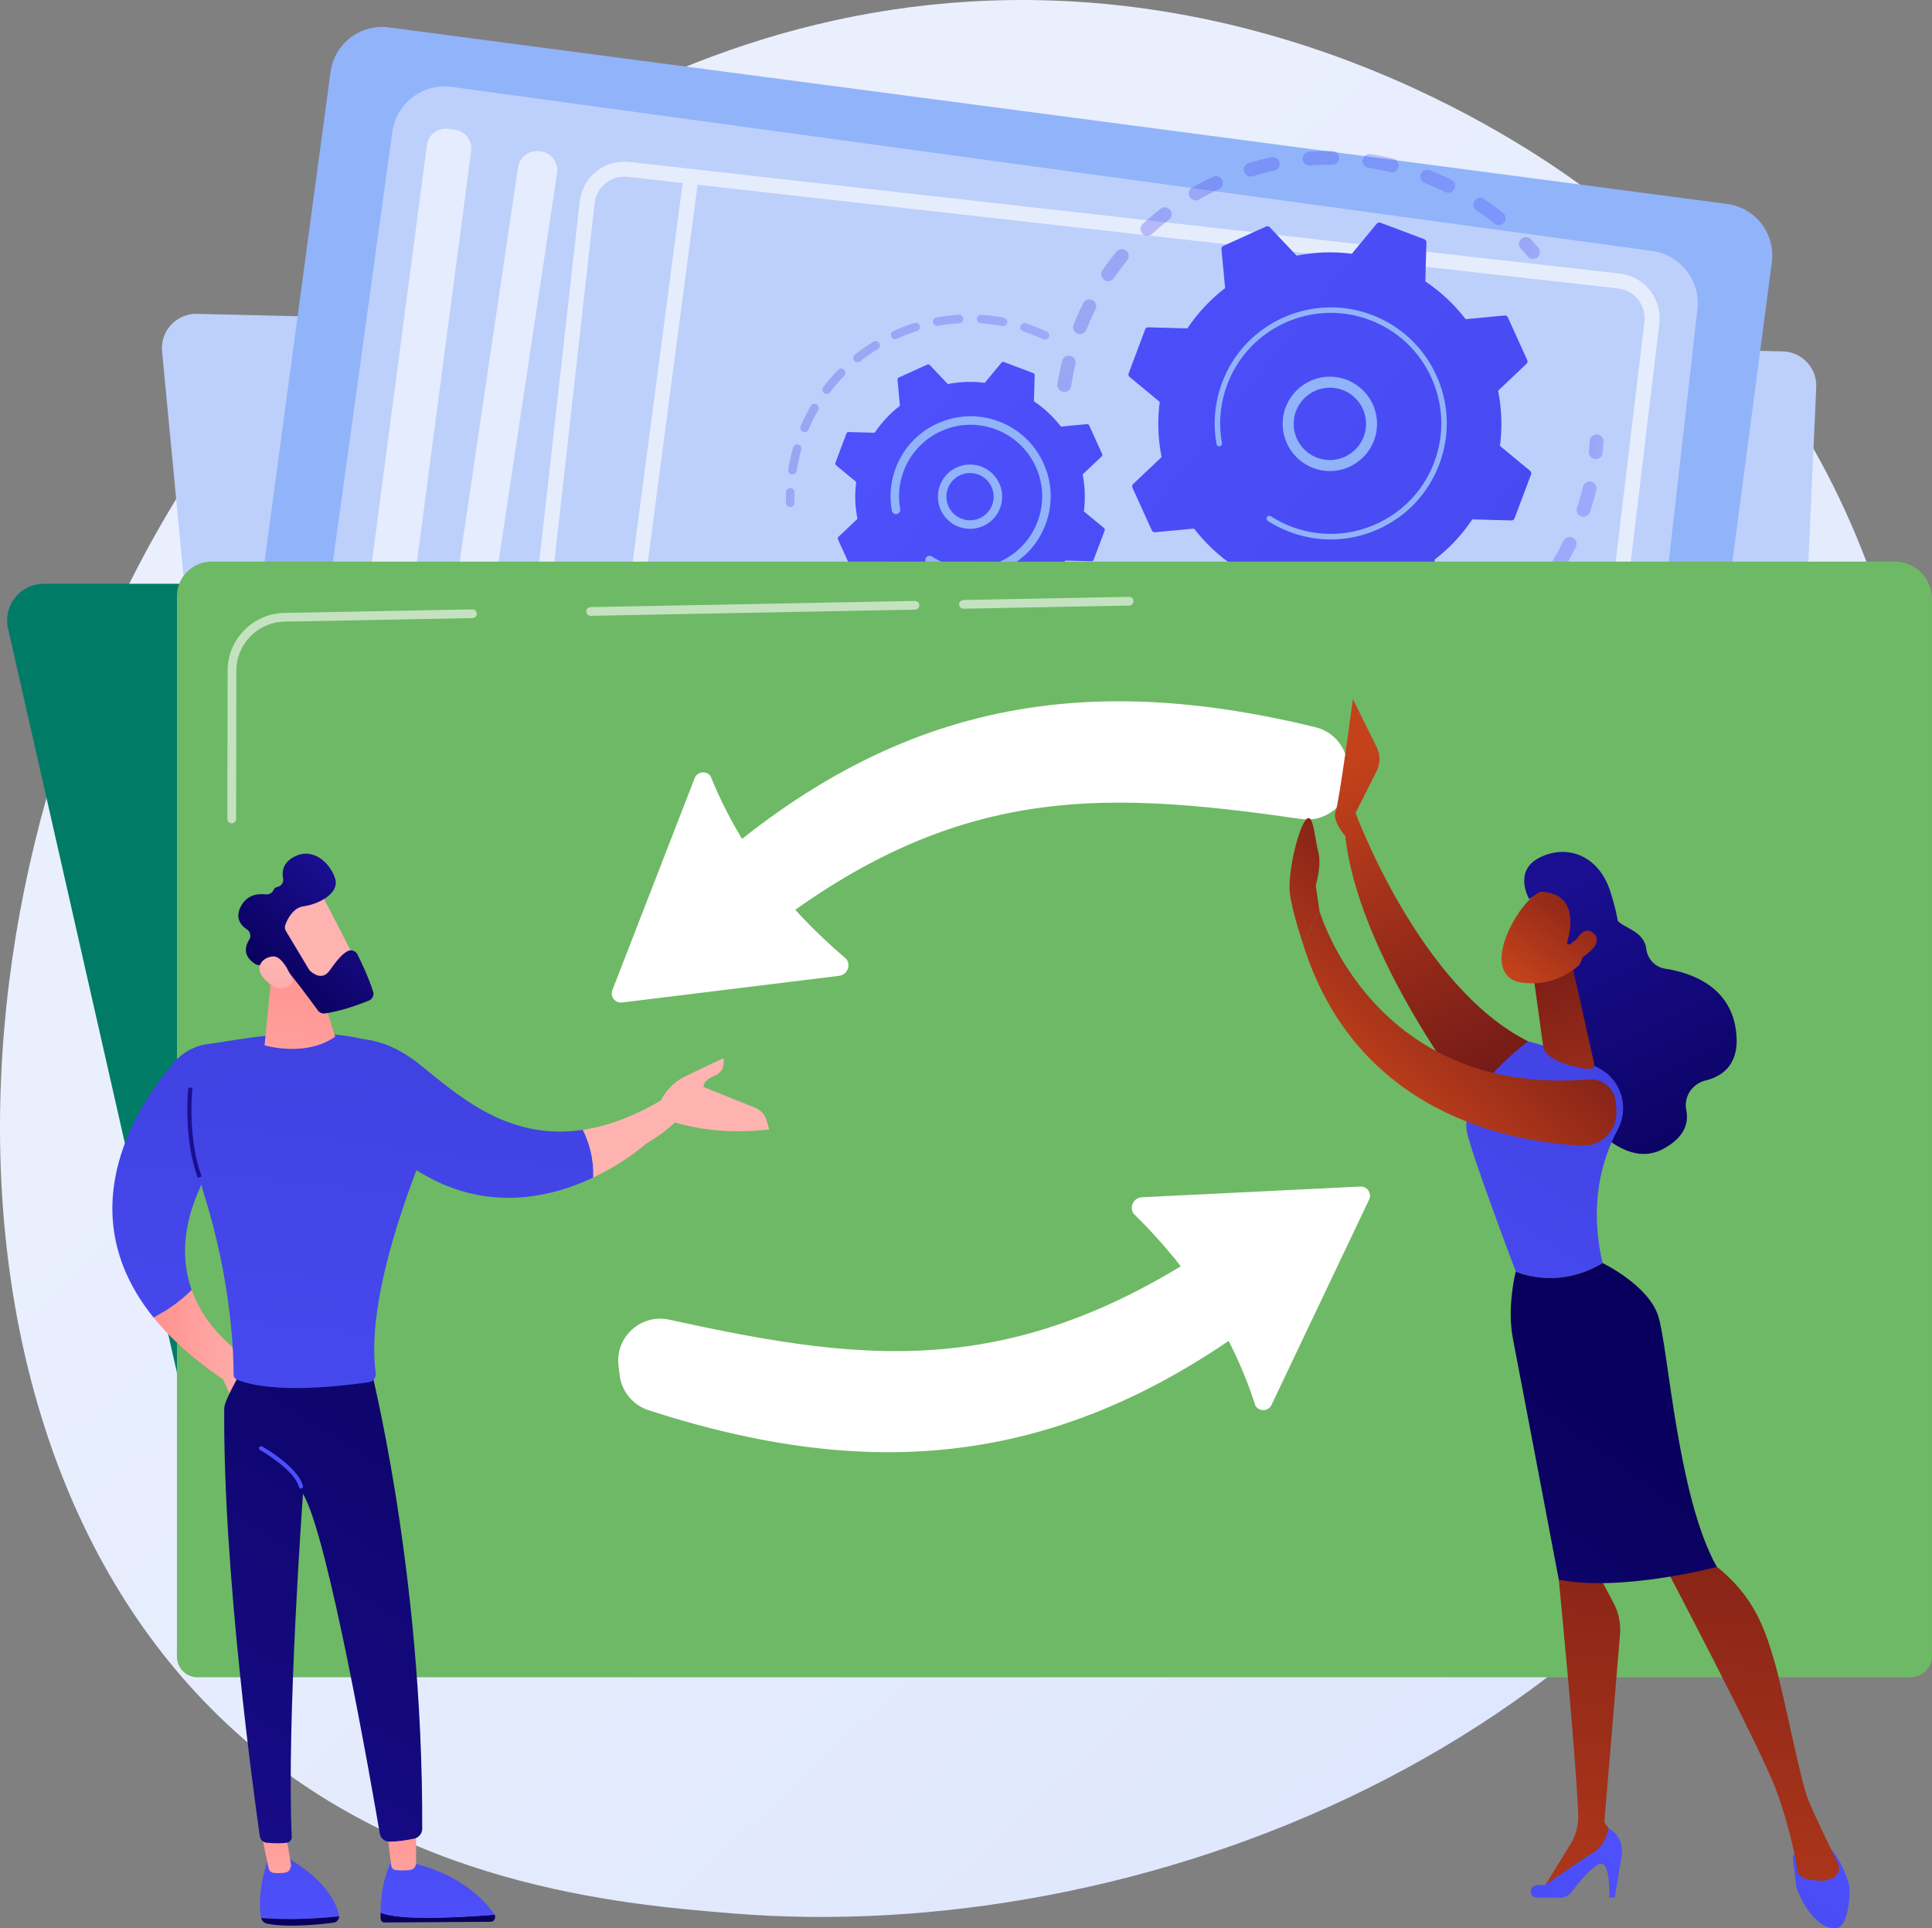 <?xml version="1.0" encoding="UTF-8"?>
<svg xmlns="http://www.w3.org/2000/svg" xmlns:xlink="http://www.w3.org/1999/xlink" viewBox="0 0 2805.2 2800">
  <rect x="0" y="0" width="2805.2" height="2800" fill="#808080" stroke="none"/>
  <defs>
    <style>
      .cls-1 {
        fill: url(#linear-gradient-2);
      }

      .cls-2, .cls-3, .cls-4 {
        fill: #fff;
      }

      .cls-5 {
        fill: url(#linear-gradient-17);
      }

      .cls-6 {
        fill: #007b66;
      }

      .cls-7 {
        fill: url(#linear-gradient-43);
      }

      .cls-8 {
        fill: url(#linear-gradient-15);
      }

      .cls-9 {
        fill: url(#linear-gradient-18);
      }

      .cls-10 {
        fill: url(#linear-gradient-40);
      }

      .cls-11 {
        fill: url(#linear-gradient-28);
      }

      .cls-12 {
        fill: url(#linear-gradient-14);
      }

      .cls-13 {
        fill: url(#linear-gradient-36);
      }

      .cls-14 {
        fill: url(#linear-gradient-20);
      }

      .cls-15 {
        fill: url(#linear-gradient-6);
      }

      .cls-16 {
        isolation: isolate;
      }

      .cls-17 {
        fill: url(#linear-gradient-35);
      }

      .cls-18 {
        fill: url(#linear-gradient-32);
      }

      .cls-19 {
        fill: url(#linear-gradient-11);
      }

      .cls-20 {
        fill: url(#linear-gradient-39);
      }

      .cls-21 {
        fill: url(#linear-gradient-10);
      }

      .cls-22 {
        fill: #91b3fa;
      }

      .cls-23 {
        fill: url(#linear-gradient-37);
      }

      .cls-24 {
        fill: url(#linear-gradient-16);
      }

      .cls-25 {
        opacity: .3;
      }

      .cls-26 {
        fill: url(#linear-gradient-31);
      }

      .cls-3 {
        opacity: .61;
      }

      .cls-3, .cls-4 {
        mix-blend-mode: soft-light;
      }

      .cls-27 {
        fill: url(#linear-gradient-41);
      }

      .cls-28 {
        fill: url(#linear-gradient-21);
      }

      .cls-29 {
        fill: url(#linear-gradient-25);
      }

      .cls-30 {
        fill: url(#linear-gradient-5);
      }

      .cls-31 {
        fill: url(#linear-gradient-45);
      }

      .cls-32 {
        fill: url(#linear-gradient-34);
      }

      .cls-33 {
        fill: url(#linear-gradient-7);
      }

      .cls-34 {
        fill: url(#linear-gradient-24);
      }

      .cls-35 {
        fill: url(#linear-gradient-9);
      }

      .cls-36 {
        fill: url(#linear-gradient-22);
      }

      .cls-37 {
        fill: url(#linear-gradient-42);
      }

      .cls-38 {
        fill: url(#linear-gradient-3);
      }

      .cls-39 {
        fill: url(#linear-gradient);
      }

      .cls-40 {
        fill: url(#linear-gradient-27);
      }

      .cls-41 {
        fill: url(#linear-gradient-33);
      }

      .cls-42 {
        fill: url(#linear-gradient-38);
      }

      .cls-43 {
        fill: url(#linear-gradient-29);
      }

      .cls-44 {
        fill: url(#linear-gradient-30);
      }

      .cls-45 {
        fill: #bdd0fb;
      }

      .cls-46 {
        fill: url(#linear-gradient-23);
      }

      .cls-47 {
        fill: url(#linear-gradient-19);
      }

      .cls-48 {
        fill: #6eb965;
      }

      .cls-49 {
        fill: url(#linear-gradient-4);
      }

      .cls-50 {
        opacity: .59;
      }

      .cls-4 {
        opacity: .6;
      }

      .cls-51 {
        fill: url(#linear-gradient-8);
      }

      .cls-52 {
        fill: url(#linear-gradient-44);
      }

      .cls-53 {
        fill: url(#linear-gradient-12);
      }

      .cls-54 {
        fill: url(#linear-gradient-13);
      }

      .cls-55 {
        fill: url(#linear-gradient-26);
      }
    </style>
    <linearGradient id="linear-gradient" x1="2961.17" y1="3152.43" x2="907.65" y2="935.92" gradientUnits="userSpaceOnUse">
      <stop offset="0" stop-color="#dae3fe"></stop>
      <stop offset="1" stop-color="#e9effd"></stop>
    </linearGradient>
    <linearGradient id="linear-gradient-2" x1="1015.93" y1="-449.51" x2="1585.7" y2="-449.51" gradientTransform="translate(491.53 523.01) rotate(14.81)" gradientUnits="userSpaceOnUse">
      <stop offset="0" stop-color="#4042e2"></stop>
      <stop offset="1" stop-color="#4f52ff"></stop>
    </linearGradient>
    <linearGradient id="linear-gradient-3" x1="1613.4" y1="-599.58" x2="1646.67" y2="-599.58" xlink:href="#linear-gradient-2"></linearGradient>
    <linearGradient id="linear-gradient-4" x1="1786.12" y1="-345.31" x2="1808.96" y2="-345.31" xlink:href="#linear-gradient-2"></linearGradient>
    <linearGradient id="linear-gradient-5" x1="1226.96" y1="-85.57" x2="1813.84" y2="-85.57" xlink:href="#linear-gradient-2"></linearGradient>
    <linearGradient id="linear-gradient-6" x1="1168.46" y1="38.14" x2="1201.31" y2="38.14" xlink:href="#linear-gradient-2"></linearGradient>
    <linearGradient id="linear-gradient-7" x1="2767.79" y1="315.24" x2="674.39" y2="-603.82" xlink:href="#linear-gradient-2"></linearGradient>
    <linearGradient id="linear-gradient-8" x1="677" y1="25.05" x2="693.24" y2="25.05" xlink:href="#linear-gradient-2"></linearGradient>
    <linearGradient id="linear-gradient-9" x1="670.42" y1="-157.4" x2="988.72" y2="-157.4" xlink:href="#linear-gradient-2"></linearGradient>
    <linearGradient id="linear-gradient-10" x1="812.48" y1="147.73" x2="1175.77" y2="147.73" xlink:href="#linear-gradient-2"></linearGradient>
    <linearGradient id="linear-gradient-11" x1="772.54" y1="170.46" x2="797.39" y2="170.46" xlink:href="#linear-gradient-2"></linearGradient>
    <linearGradient id="linear-gradient-12" x1="2603.55" y1="688.77" x2="510.15" y2="-230.28" xlink:href="#linear-gradient-2"></linearGradient>
    <linearGradient id="linear-gradient-13" x1="3841.89" y1="1951.94" x2="3995.38" y2="1951.94" gradientTransform="translate(-3618.89)" gradientUnits="userSpaceOnUse">
      <stop offset="0" stop-color="#ff928e"></stop>
      <stop offset="1" stop-color="#feb3b1"></stop>
    </linearGradient>
    <linearGradient id="linear-gradient-14" x1="4050.66" y1="2433.05" x2="4054.51" y2="2856.47" gradientTransform="translate(-3618.89)" xlink:href="#linear-gradient-2"></linearGradient>
    <linearGradient id="linear-gradient-15" x1="4032.59" y1="3122.34" x2="4005.54" y2="3536.66" gradientTransform="translate(-3618.89)" gradientUnits="userSpaceOnUse">
      <stop offset="0" stop-color="#09005d"></stop>
      <stop offset="1" stop-color="#1a0f91"></stop>
    </linearGradient>
    <linearGradient id="linear-gradient-16" x1="4028.22" y1="2610.55" x2="4006.24" y2="2802.41" xlink:href="#linear-gradient-13"></linearGradient>
    <linearGradient id="linear-gradient-17" x1="4231.49" y1="3135.33" x2="4204.43" y2="3549.66" xlink:href="#linear-gradient-15"></linearGradient>
    <linearGradient id="linear-gradient-18" x1="4251.14" y1="2431.22" x2="4254.99" y2="2854.64" gradientTransform="translate(-3618.89)" xlink:href="#linear-gradient-2"></linearGradient>
    <linearGradient id="linear-gradient-19" x1="4207.3" y1="2631.07" x2="4185.31" y2="2822.93" xlink:href="#linear-gradient-13"></linearGradient>
    <linearGradient id="linear-gradient-20" x1="4468.5" y1="1753.73" x2="3765.38" y2="2844.78" xlink:href="#linear-gradient-15"></linearGradient>
    <linearGradient id="linear-gradient-21" x1="3269.33" y1="1539.29" x2="3156.42" y2="2644.85" gradientTransform="translate(-2851.12)" xlink:href="#linear-gradient-2"></linearGradient>
    <linearGradient id="linear-gradient-22" x1="4076.79" y1="1384.05" x2="3992.85" y2="1746.78" xlink:href="#linear-gradient-13"></linearGradient>
    <linearGradient id="linear-gradient-23" x1="905.85" y1="1161.85" x2="515.2" y2="1336.03" gradientTransform="matrix(1,0,0,1,0,0)" xlink:href="#linear-gradient-13"></linearGradient>
    <linearGradient id="linear-gradient-24" x1="1275.17" y1="2204.93" x2="1453.06" y2="2204.93" gradientTransform="translate(-2078.93 846.25) rotate(-46.73)" xlink:href="#linear-gradient-15"></linearGradient>
    <linearGradient id="linear-gradient-25" x1="1170.8" y1="2313.64" x2="1290.24" y2="2191.09" gradientTransform="translate(-2078.93 846.25) rotate(-46.73)" xlink:href="#linear-gradient-13"></linearGradient>
    <linearGradient id="linear-gradient-26" x1="1475.2" y1="701.9" x2="460.58" y2="1503.44" gradientTransform="matrix(1,0,0,1,0,0)" xlink:href="#linear-gradient-15"></linearGradient>
    <linearGradient id="linear-gradient-27" x1="816.95" y1="1615.37" x2="329.93" y2="2229.22" gradientTransform="matrix(1,0,0,1,0,0)" xlink:href="#linear-gradient-2"></linearGradient>
    <linearGradient id="linear-gradient-28" x1="3526.59" y1="1563.83" x2="3405.73" y2="2747.25" gradientTransform="translate(-2851.12)" xlink:href="#linear-gradient-2"></linearGradient>
    <linearGradient id="linear-gradient-29" x1="1729.55" y1="5516.82" x2="1871.6" y2="5246.24" gradientTransform="translate(-2851.12)" xlink:href="#linear-gradient-13"></linearGradient>
    <linearGradient id="linear-gradient-30" x1="1818.48" y1="5563.5" x2="1960.53" y2="5292.92" gradientTransform="translate(-2851.12)" xlink:href="#linear-gradient-13"></linearGradient>
    <linearGradient id="linear-gradient-31" x1="1952.32" y1="1100.02" x2="2221.48" y2="1707.78" gradientUnits="userSpaceOnUse">
      <stop offset="0" stop-color="#c4421b"></stop>
      <stop offset="1" stop-color="#5c0e16"></stop>
    </linearGradient>
    <linearGradient id="linear-gradient-32" x1="2492.71" y1="1723.84" x2="2269.48" y2="1280.77" gradientTransform="matrix(1,0,0,1,0,0)" xlink:href="#linear-gradient-15"></linearGradient>
    <linearGradient id="linear-gradient-33" x1="1957.1" y1="1097.9" x2="2226.27" y2="1705.67" xlink:href="#linear-gradient-31"></linearGradient>
    <linearGradient id="linear-gradient-34" x1="2365.75" y1="3125.27" x2="2744.56" y2="2597.65" gradientTransform="matrix(1,0,0,1,0,0)" xlink:href="#linear-gradient-2"></linearGradient>
    <linearGradient id="linear-gradient-35" x1="2257.02" y1="3043.26" x2="2374.95" y2="1664.88" xlink:href="#linear-gradient-31"></linearGradient>
    <linearGradient id="linear-gradient-36" x1="1981.77" y1="3073.28" x2="2394.4" y2="2630.2" gradientTransform="matrix(1,0,0,1,0,0)" xlink:href="#linear-gradient-2"></linearGradient>
    <linearGradient id="linear-gradient-37" x1="2494.25" y1="3063.77" x2="2612.22" y2="1685.02" xlink:href="#linear-gradient-31"></linearGradient>
    <linearGradient id="linear-gradient-38" x1="2377.42" y1="1496.88" x2="1854.8" y2="2287.99" gradientTransform="matrix(1,0,0,1,0,0)" xlink:href="#linear-gradient-2"></linearGradient>
    <linearGradient id="linear-gradient-39" x1="2347.75" y1="2059.56" x2="1713.32" y2="2915.09" gradientTransform="matrix(1,0,0,1,0,0)" xlink:href="#linear-gradient-15"></linearGradient>
    <linearGradient id="linear-gradient-40" x1="2360.64" y1="1801.01" x2="2194.91" y2="1232.8" xlink:href="#linear-gradient-31"></linearGradient>
    <linearGradient id="linear-gradient-41" x1="2206.75" y1="1421.27" x2="2362.33" y2="1214.96" xlink:href="#linear-gradient-31"></linearGradient>
    <linearGradient id="linear-gradient-42" x1="2493.34" y1="1723.52" x2="2270.11" y2="1280.45" gradientTransform="matrix(1,0,0,1,0,0)" xlink:href="#linear-gradient-15"></linearGradient>
    <linearGradient id="linear-gradient-43" x1="2242.4" y1="1448.16" x2="2397.98" y2="1241.84" xlink:href="#linear-gradient-31"></linearGradient>
    <linearGradient id="linear-gradient-44" x1="2003.75" y1="1620.88" x2="2294.62" y2="1296.19" xlink:href="#linear-gradient-31"></linearGradient>
    <linearGradient id="linear-gradient-45" x1="1773.42" y1="1414.54" x2="2064.29" y2="1089.85" xlink:href="#linear-gradient-31"></linearGradient>
  </defs>
  <g class="cls-16">
    <g id="Calque_2" data-name="Calque 2">
      <g id="Illustration">
        <g>
          <path class="cls-39" d="m2680.6,1887.29c-283.44,656.96-1031.63,939.14-1617.85,891.03-160.06-13.14-482.11-39.57-733.56-275.37-482.91-452.85-408.53-1399.42,53.75-1956.71C442.47,474.46,854.54-6.37,1496.68.06c470.14,4.71,800.12,268.06,840.25,300.87,50.69,41.45,162.49,139.93,263.24,296.18,236.74,367.12,257.55,879.63,80.43,1290.17Z"></path>
          <g>
            <path class="cls-2" d="m2279.01,2394.87l5.74-4.09c1.78-1.27,2.21-3.76.96-5.56-1.25-1.81-3.7-2.24-5.48-.98h-.02s-.07.06-.07.06l-5.58,4.02-.07.05c-1.77,1.27-2.18,3.75-.93,5.55,1.25,1.79,3.68,2.23,5.44.96Z"></path>
            <path class="cls-2" d="m2297.79,2380.78l5.43-4.48c1.71-1.41,1.97-3.96.58-5.7-1.39-1.74-3.9-2-5.61-.59h-.02s-.06.07-.06.07l-5.28,4.4-.06.05c-1.7,1.41-1.94,3.96-.55,5.68,1.39,1.72,3.88,1.99,5.58.57Z"></path>
            <path class="cls-2" d="m2315.53,2365.4l5.11-4.85c1.63-1.55,1.72-4.15.19-5.81-1.53-1.66-4.09-1.75-5.72-.2h-.01s-.06.07-.06.07l-4.97,4.76-.06.06c-1.62,1.55-1.69,4.14-.16,5.79,1.53,1.64,4.07,1.73,5.68.18Z"></path>
            <path class="cls-2" d="m2332.19,2348.81l4.77-5.2c1.55-1.69,1.45-4.32-.21-5.89-1.66-1.57-4.26-1.48-5.8.21v.02s-.07.06-.07.06l-4.63,5.1-.06.06c-1.53,1.69-1.43,4.31.23,5.87,1.66,1.55,4.23,1.46,5.76-.22Z"></path>
            <path class="cls-2" d="m2347.68,2331.08l4.41-5.53c1.45-1.81,1.17-4.48-.61-5.95-1.79-1.47-4.41-1.19-5.86.62v.02s-.07.07-.07.07l-4.27,5.41-.05.07c-1.43,1.81-1.15,4.46.64,5.92,1.79,1.45,4.38,1.18,5.82-.63Z"></path>
            <path class="cls-2" d="m2361.93,2312.3l4.02-5.83c1.34-1.94.87-4.61-1.04-5.97-1.91-1.36-4.54-.89-5.88,1.05v.02s-.06.07-.06.07l-3.89,5.7-.05.07c-1.32,1.94-.85,4.6,1.06,5.94,1.91,1.34,4.51.88,5.84-1.06Z"></path>
            <path class="cls-2" d="m2374.85,2292.55l3.6-6.1c1.22-2.06.56-4.73-1.47-5.96-2.03-1.23-4.65-.57-5.87,1.49v.02s-.06.08-.06.08l-3.48,5.96-.05.08c-1.2,2.06-.53,4.71,1.49,5.93,2.02,1.22,4.63.56,5.83-1.5Z"></path>
            <path class="cls-2" d="m2386.35,2271.9l3.16-6.36c1.08-2.17.22-4.82-1.92-5.91-2.14-1.1-4.74-.22-5.82,1.95v.02s-.05.09-.05.09l-3.04,6.2-.04.09c-1.06,2.17-.2,4.8,1.94,5.88,2.13,1.08,4.72.22,5.78-1.95Z"></path>
            <path class="cls-2" d="m2396.34,2250.43l2.69-6.59c.93-2.28-.13-4.89-2.38-5.83-2.24-.94-4.81.14-5.74,2.41v.02s-.05.09-.05.09l-2.58,6.41-.04.09c-.91,2.27.16,4.87,2.39,5.79,2.24.93,4.78-.14,5.7-2.41Z"></path>
            <path class="cls-2" d="m2404.72,2228.26l2.18-6.77c.76-2.37-.51-4.92-2.85-5.7-2.34-.78-4.85.52-5.61,2.89v.02s-.04.1-.04.1l-2.08,6.58-.03.1c-.75,2.37.53,4.9,2.86,5.66,2.33.76,4.82-.52,5.57-2.89Z"></path>
            <path class="cls-2" d="m2411.37,2205.48l1.65-6.94c.58-2.46-.91-4.93-3.33-5.52-2.42-.59-4.85.92-5.44,3.38v.02s-.03.11-.03.11l-1.56,6.73-.03.11c-.57,2.45.93,4.91,3.34,5.48,2.41.58,4.83-.92,5.4-3.37Z"></path>
            <path class="cls-2" d="m2416.21,2182.2l1.08-7.04c.39-2.53-1.32-4.9-3.81-5.29-2.49-.39-4.82,1.34-5.21,3.87v.02s-.02.11-.02.11l-1.01,6.82-.02.11c-.37,2.52,1.34,4.87,3.82,5.25,2.48.38,4.8-1.33,5.17-3.86Z"></path>
            <path class="cls-2" d="m2419.13,2158.61l.49-7.13c.18-2.59-1.74-4.83-4.29-5.01-2.55-.18-4.75,1.77-4.93,4.36v.02s0,.12,0,.12l-.44,6.89v.12c-.17,2.58,1.75,4.8,4.29,4.97,2.54.17,4.73-1.76,4.89-4.34Z"></path>
            <path class="cls-2" d="m2420.02,2134.79l-.15-7.15c-.05-2.62-2.19-4.71-4.77-4.65s-4.63,2.23-4.58,4.85v.02s0,.13,0,.13l.17,6.89v.13c.07,2.61,2.21,4.68,4.78,4.61,2.57-.07,4.61-2.22,4.54-4.83Z"></path>
            <path class="cls-2" d="m2418.8,2110.99l-.77-7.11c-.28-2.64-2.62-4.55-5.22-4.26-2.6.29-4.48,2.67-4.19,5.31v.02s.02.12.02.12l.77,6.85v.13c.31,2.63,2.65,4.52,5.24,4.22,2.59-.3,4.45-2.65,4.15-5.28Z"></path>
            <path class="cls-2" d="m2415.54,2087.4l-1.37-7.01c-.51-2.64-3.04-4.35-5.63-3.83-2.6.52-4.29,3.08-3.77,5.72v.02s.03.12.03.12l1.35,6.76.02.12c.53,2.63,3.05,4.32,5.63,3.79,2.59-.53,4.26-3.07,3.73-5.7Z"></path>
            <path class="cls-2" d="m2410.3,2064.17l-1.95-6.87c-.74-2.61-3.43-4.12-6.01-3.37-2.57.75-4.06,3.48-3.32,6.1v.02s.04.12.04.12l1.91,6.62.03.12c.75,2.6,3.44,4.09,6,3.33,2.56-.76,4.03-3.47,3.28-6.07Z"></path>
            <path class="cls-2" d="m2403.13,2041.48l-2.52-6.68c-.97-2.57-3.81-3.86-6.34-2.87-2.53.98-3.8,3.87-2.83,6.44v.02s.05.12.05.12l2.46,6.43.04.12c.98,2.56,3.81,3.82,6.33,2.83,2.52-.99,3.77-3.85,2.8-6.41Z"></path>
            <path class="cls-2" d="m2394.09,2019.49l-3.07-6.44c-1.2-2.51-4.17-3.55-6.63-2.34-2.47,1.21-3.5,4.23-2.31,6.74v.02s.07.12.07.12l2.99,6.19.06.12c1.2,2.49,4.17,3.52,6.62,2.3,2.45-1.22,3.48-4.21,2.27-6.7Z"></path>
            <path class="cls-2" d="m2383.22,1998.35l-3.61-6.15c-1.42-2.42-4.5-3.21-6.89-1.77-2.38,1.44-3.16,4.57-1.74,6.99v.02s.08.11.08.11l3.5,5.9.07.12c1.43,2.4,4.5,3.18,6.87,1.73,2.37-1.45,3.14-4.55,1.71-6.96Z"></path>
            <path class="cls-2" d="m2370.56,1978.24l-4.14-5.81c-1.65-2.31-4.82-2.82-7.09-1.15-2.27,1.67-2.78,4.9-1.13,7.21v.02s.1.11.1.11l4.01,5.56.08.11c1.65,2.29,4.82,2.79,7.08,1.11,2.26-1.68,2.76-4.87,1.11-7.17Z"></path>
            <path class="cls-2" d="m2356.16,1959.35l-4.65-5.39c-1.87-2.17-5.12-2.39-7.25-.49-2.13,1.9-2.35,5.19-.48,7.36l.02.02.1.11,4.48,5.15.1.11c1.87,2.15,5.11,2.35,7.23.45,2.12-1.9,2.33-5.17.46-7.32Z"></path>
            <path class="cls-2" d="m2340.07,1941.9l-5.14-4.92c-2.09-2-5.38-1.9-7.34.22-1.97,2.12-1.87,5.46.22,7.46l.02.02.11.11,4.95,4.69.11.11c2.09,1.98,5.37,1.87,7.32-.26,1.95-2.12,1.86-5.43-.23-7.41Z"></path>
            <path class="cls-2" d="m2322.38,1926.1l-5.61-4.39c-2.3-1.8-5.6-1.36-7.37.97-1.77,2.33-1.34,5.68.96,7.48l.02.02.13.1,5.37,4.16.13.1c2.3,1.78,5.58,1.33,7.34-1.01,1.75-2.34,1.33-5.65-.97-7.43Z"></path>
            <path class="cls-2" d="m2303.18,1912.17l-6.02-3.78c-2.5-1.56-5.77-.78-7.31,1.76-1.54,2.53-.77,5.86,1.73,7.42h.02s.14.1.14.1l5.76,3.57.14.09c2.49,1.55,5.75.75,7.27-1.79,1.52-2.53.76-5.83-1.74-7.37Z"></path>
            <path class="cls-2" d="m2282.67,1900.34l-6.36-3.13c-2.67-1.31-5.88-.18-7.17,2.53-1.29,2.71-.18,5.97,2.49,7.28h.02s.14.08.14.08l6.1,2.96.14.07c2.66,1.3,5.86.15,7.14-2.55,1.28-2.71.17-5.94-2.49-7.23Z"></path>
            <path class="cls-2" d="m2261.14,1890.62l-6.62-2.51c-2.81-1.06-5.93.39-6.98,3.24-1.05,2.85.38,6.02,3.19,7.09h.03s.14.06.14.06l6.35,2.37.14.05c2.8,1.05,5.91-.41,6.94-3.26,1.03-2.85-.38-5.99-3.19-7.04Z"></path>
            <path class="cls-2" d="m2238.84,1882.98l-6.8-1.9c-2.92-.82-5.94.93-6.74,3.89-.8,2.96.91,6.03,3.83,6.84h.03s.13.04.13.04l6.54,1.79.14.04c2.91.8,5.91-.95,6.7-3.91.79-2.96-.91-6-3.83-6.8Z"></path>
            <path class="cls-2" d="m2216,1877.34l-6.93-1.32c-2.99-.57-5.87,1.43-6.43,4.47-.56,3.04,1.41,5.96,4.4,6.53h.01s.13.03.13.03l6.67,1.25.13.02c2.99.56,5.86-1.45,6.41-4.48.55-3.04-1.41-5.95-4.4-6.51Z"></path>
            <path class="cls-2" d="m2192.81,1873.59l-7-.78c-3.04-.34-5.78,1.89-6.11,4.98-.33,3.09,1.86,5.87,4.91,6.2h.01s.12.01.12.01l6.76.73h.12c3.04.34,5.76-1.89,6.09-4.98.32-3.09-1.86-5.85-4.9-6.18Z"></path>
            <path class="cls-2" d="m2169.45,1871.6l-7.03-.27c-3.07-.12-5.66,2.32-5.78,5.44-.12,3.12,2.28,5.75,5.35,5.87h.01s.11,0,.11,0l6.8.25h.11c3.07.12,5.65-2.32,5.75-5.44.11-3.12-2.28-5.73-5.35-5.84Z"></path>
            <path class="cls-2" d="m2146.02,1871.25l-7.02.2c-3.09.09-5.52,2.7-5.44,5.84.09,3.14,2.66,5.61,5.75,5.52h.01s.11,0,.11,0l6.81-.21h.11c3.09-.1,5.51-2.72,5.42-5.85-.09-3.13-2.66-5.6-5.74-5.5Z"></path>
            <path class="cls-2" d="m2122.65,1872.44l-7,.64c-3.09.28-5.37,3.06-5.09,6.2.28,3.14,3.02,5.46,6.11,5.17h.01s.1-.01.1-.01l6.8-.64h.1c3.09-.3,5.36-3.08,5.07-6.22-.29-3.14-3.01-5.44-6.1-5.15Z"></path>
            <path class="cls-2" d="m2099.39,1875.08l-6.93,1.06c-3.09.47-5.21,3.4-4.75,6.53.46,3.14,3.34,5.3,6.43,4.82h.01s.09-.02.09-.02l6.74-1.05h.09c3.08-.49,5.2-3.42,4.73-6.55-.47-3.13-3.34-5.28-6.42-4.8Z"></path>
            <path class="cls-2" d="m2076.37,1879.04l-6.86,1.42c-3.07.64-5.06,3.68-4.44,6.8.63,3.12,3.62,5.14,6.7,4.5h.01s.08-.02.08-.02l6.69-1.4.08-.02c3.07-.64,5.04-3.69,4.41-6.8-.63-3.12-3.62-5.13-6.69-4.48Z"></path>
            <path class="cls-2" d="m2053.6,1884.14l-6.78,1.73c-3.06.78-4.91,3.93-4.14,7.04.77,3.11,3.87,4.99,6.93,4.21h.01s.07-.02.07-.02l6.63-1.71.07-.02c3.05-.79,4.89-3.94,4.12-7.04-.78-3.1-3.87-4.97-6.92-4.19Z"></path>
            <path class="cls-2" d="m2031.1,1890.26l-6.7,2.01c-3.04.91-4.77,4.15-3.87,7.24.9,3.09,4.09,4.85,7.13,3.93h.01s.06-.02.06-.02l6.56-1.99.06-.02c3.03-.92,4.76-4.16,3.85-7.24s-4.08-4.83-7.12-3.91Z"></path>
            <path class="cls-2" d="m2008.88,1897.25l-6.6,2.25c-3.02,1.03-4.65,4.35-3.64,7.41,1.01,3.07,4.28,4.72,7.3,3.69h.01s.05-.02.05-.02l6.49-2.23.05-.02c3.01-1.03,4.63-4.35,3.61-7.41-1.02-3.06-4.27-4.71-7.28-3.67Z"></path>
            <path class="cls-2" d="m1986.94,1904.98l-6.53,2.45c-3,1.12-4.54,4.51-3.43,7.56,1.11,3.05,4.44,4.61,7.44,3.48h.01s.04-.02.04-.02l6.44-2.43.05-.02c3-1.13,4.52-4.51,3.41-7.55-1.11-3.04-4.43-4.6-7.42-3.47Z"></path>
            <path class="cls-2" d="m1965.24,1913.34l-6.47,2.61c-2.99,1.21-4.45,4.64-3.26,7.68,1.19,3.03,4.57,4.52,7.56,3.31h.01s.04-.02.04-.02l6.39-2.6h.04c2.98-1.23,4.43-4.66,3.24-7.69-1.19-3.03-4.56-4.51-7.54-3.29Z"></path>
            <path class="cls-2" d="m1943.75,1922.19l-6.41,2.74c-2.98,1.27-4.38,4.75-3.13,7.78,1.25,3.02,4.68,4.45,7.66,3.17h.01s.03-.02.03-.02l6.35-2.73h.03c2.97-1.29,4.36-4.77,3.1-7.79-1.26-3.02-4.67-4.43-7.64-3.16Z"></path>
            <path class="cls-2" d="m1922.45,1931.42l-6.36,2.83c-2.97,1.32-4.33,4.84-3.03,7.86,1.3,3.02,4.77,4.4,7.74,3.07h.01s.02-.01.02-.01l6.31-2.82h.02c2.97-1.34,4.31-4.85,3-7.87-1.31-3.01-4.76-4.38-7.73-3.06Z"></path>
            <path class="cls-2" d="m1901.31,1940.92l-6.32,2.89c-2.97,1.36-4.3,4.91-2.96,7.93,1.34,3.02,4.84,4.37,7.81,3.01h.01s.02-.01.02-.01l6.28-2.89h.02c2.97-1.37,4.28-4.92,2.94-7.93-1.34-3.01-4.83-4.35-7.79-2.99Z"></path>
            <path class="cls-2" d="m1880.27,1950.62l-6.29,2.95c-2.98,1.39-4.27,4.97-2.9,8,1.37,3.02,4.9,4.34,7.87,2.95h.01s.01-.01.01-.01l6.26-2.95h.01c2.97-1.41,4.26-4.98,2.88-8-1.38-3.01-4.89-4.33-7.86-2.93Z"></path>
            <path class="cls-2" d="m1859.32,1960.52l-6.27,3c-2.98,1.43-4.25,5.03-2.85,8.06,1.4,3.02,4.96,4.32,7.93,2.89h.01s.01-.01.01-.01l6.23-3h.01c2.97-1.44,4.24-5.04,2.83-8.06-1.41-3.02-4.95-4.31-7.92-2.88Z"></path>
            <path class="cls-2" d="m1838.46,1970.57l-6.24,3.05c-2.98,1.46-4.24,5.09-2.81,8.12,1.43,3.03,5.01,4.3,7.99,2.85h.01s.01-.01.01-.01l6.21-3.05h.01c2.97-1.47,4.22-5.1,2.78-8.12-1.44-3.02-5-4.29-7.98-2.83Z"></path>
            <path class="cls-2" d="m1817.67,1980.77l-6.22,3.09c-2.99,1.48-4.23,5.14-2.77,8.17,1.46,3.03,5.06,4.29,8.05,2.81h.02s6.2-3.1,6.2-3.1c2.98-1.48,4.22-5.14,2.76-8.16-1.46-3.03-5.05-4.28-8.04-2.8Z"></path>
            <path class="cls-2" d="m1796.95,1991.1l-6.21,3.12c-2.99,1.5-4.22,5.19-2.74,8.23,1.48,3.04,5.11,4.28,8.1,2.78h.02s6.18-3.14,6.18-3.14c2.99-1.51,4.21-5.18,2.72-8.22-1.48-3.03-5.1-4.28-8.09-2.77Z"></path>
            <path class="cls-2" d="m1776.28,2001.54l-6.19,3.15c-3,1.53-4.21,5.23-2.71,8.28,1.5,3.05,5.15,4.28,8.15,2.75h.02s6.17-3.17,6.17-3.17c2.99-1.53,4.2-5.23,2.7-8.27-1.5-3.04-5.14-4.27-8.14-2.74Z"></path>
            <path class="cls-2" d="m1755.66,2012.06l-6.18,3.17c-3.01,1.54-4.21,5.27-2.7,8.33,1.52,3.06,5.19,4.28,8.2,2.74h.02s6.16-3.19,6.16-3.19c3-1.55,4.2-5.27,2.68-8.32-1.52-3.05-5.18-4.27-8.18-2.72Z"></path>
            <path class="cls-2" d="m1735.07,2022.65l-6.17,3.19c-3.02,1.56-4.22,5.31-2.69,8.37,1.54,3.07,5.23,4.29,8.24,2.73h.02s6.15-3.21,6.15-3.21c3.01-1.56,4.21-5.31,2.67-8.36-1.54-3.06-5.22-4.28-8.23-2.71Z"></path>
            <path class="cls-2" d="m1714.51,2033.28l-6.16,3.2c-3.03,1.57-4.23,5.34-2.68,8.42,1.55,3.08,5.26,4.3,8.29,2.72h.02s6.15-3.22,6.15-3.22c3.02-1.58,4.21-5.34,2.66-8.41-1.55-3.07-5.25-4.29-8.27-2.71Z"></path>
            <path class="cls-2" d="m1693.98,2043.95l-6.16,3.2c-3.04,1.58-4.25,5.37-2.69,8.46,1.56,3.09,5.28,4.31,8.33,2.73h.01s6.15-3.22,6.15-3.22c3.03-1.59,4.23-5.37,2.67-8.45-1.56-3.08-5.27-4.3-8.31-2.71Z"></path>
            <path class="cls-2" d="m1673.45,2054.62l-6.16,3.2c-3.06,1.59-4.27,5.39-2.7,8.49,1.56,3.1,5.31,4.33,8.36,2.75h.01s6.15-3.22,6.15-3.22c3.05-1.59,4.25-5.39,2.68-8.49s-5.3-4.32-8.35-2.73Z"></path>
            <path class="cls-2" d="m1652.92,2065.28l-6.16,3.19c-3.07,1.59-4.29,5.41-2.73,8.53,1.57,3.12,5.33,4.36,8.4,2.77h.02s6.16-3.22,6.16-3.22c3.06-1.6,4.27-5.41,2.7-8.52s-5.32-4.34-8.38-2.75Z"></path>
            <path class="cls-2" d="m1632.38,2075.91l-6.16,3.18c-3.09,1.59-4.32,5.42-2.76,8.56,1.57,3.14,5.34,4.39,8.43,2.8h.02s6.17-3.21,6.17-3.21c3.08-1.6,4.3-5.43,2.73-8.56-1.57-3.13-5.34-4.37-8.42-2.78Z"></path>
            <path class="cls-2" d="m1611.82,2086.48l-6.17,3.16c-3.11,1.59-4.36,5.43-2.8,8.59,1.56,3.16,5.35,4.43,8.46,2.84h.02s6.18-3.19,6.18-3.19c3.1-1.6,4.34-5.44,2.76-8.59-1.57-3.15-5.35-4.41-8.45-2.81Z"></path>
            <path class="cls-2" d="m1591.24,2096.99l-6.18,3.13c-3.13,1.58-4.4,5.44-2.85,8.62,1.56,3.18,5.36,4.47,8.48,2.89h.02s6.19-3.17,6.19-3.17c3.12-1.59,4.38-5.45,2.81-8.61-1.57-3.17-5.36-4.45-8.48-2.86Z"></path>
            <path class="cls-2" d="m1570.61,2107.4l-6.19,3.1c-3.15,1.57-4.45,5.44-2.9,8.64,1.55,3.2,5.36,4.52,8.51,2.95h.02s6.21-3.14,6.21-3.14c3.14-1.58,4.42-5.45,2.86-8.64-1.56-3.19-5.36-4.49-8.5-2.91Z"></path>
            <path class="cls-2" d="m1549.95,2117.71l-6.21,3.07h-.01c-3.17,1.57-4.49,5.45-2.95,8.67,1.54,3.22,5.36,4.56,8.53,3h.01s6.22-3.1,6.22-3.1c3.16-1.57,4.47-5.45,2.92-8.66-1.55-3.21-5.37-4.54-8.53-2.97h0Z"></path>
            <path class="cls-2" d="m1529.23,2127.88l-6.23,3.02h-.01c-3.19,1.56-4.55,5.44-3.02,8.69,1.53,3.24,5.36,4.62,8.55,3.07h.01s6.25-3.06,6.25-3.06c3.19-1.56,4.53-5.44,2.99-8.68-1.53-3.24-5.36-4.6-8.55-3.04h0Z"></path>
            <path class="cls-2" d="m1508.45,2137.91l-6.24,2.98h-.01c-3.21,1.54-4.59,5.43-3.08,8.69,1.51,3.26,5.34,4.66,8.55,3.13h0s6.27-3,6.27-3c3.21-1.53,4.59-5.42,3.08-8.69-1.51-3.26-5.34-4.66-8.55-3.13h-.01Z"></path>
            <path class="cls-2" d="m1487.6,2147.78l-6.27,2.93h-.02c-3.23,1.51-4.64,5.39-3.16,8.67,1.48,3.28,5.3,4.71,8.53,3.21h0s6.3-2.94,6.3-2.94c3.23-1.51,4.64-5.39,3.15-8.66-1.48-3.28-5.3-4.71-8.53-3.2h-.01Z"></path>
            <path class="cls-2" d="m1466.68,2157.47l-6.29,2.87h-.02c-3.24,1.48-4.69,5.35-3.24,8.65,1.45,3.29,5.26,4.77,8.5,3.29h0s6.33-2.88,6.33-2.88c3.24-1.48,4.69-5.34,3.24-8.64-1.46-3.29-5.26-4.76-8.5-3.29h-.02Z"></path>
            <path class="cls-2" d="m1445.67,2166.94l-6.33,2.8h-.02c-3.26,1.45-4.75,5.3-3.33,8.61,1.42,3.31,5.21,4.83,8.47,3.38h0s6.37-2.82,6.37-2.82c3.26-1.44,4.75-5.29,3.33-8.6-1.42-3.31-5.21-4.82-8.47-3.38h-.02Z"></path>
            <path class="cls-2" d="m1424.55,2176.18l-6.35,2.72h-.02c-3.28,1.41-4.81,5.25-3.43,8.58,1.38,3.33,5.16,4.89,8.44,3.48h0s6.39-2.74,6.39-2.74c3.28-1.4,4.81-5.24,3.43-8.57-1.38-3.33-5.16-4.89-8.44-3.48h-.02Z"></path>
            <path class="cls-2" d="m1403.35,2185.16l-6.38,2.64h-.02c-3.3,1.37-4.88,5.19-3.54,8.54,1.34,3.35,5.1,4.96,8.4,3.59h0s6.43-2.66,6.43-2.66c3.3-1.36,4.88-5.18,3.54-8.53-1.34-3.35-5.1-4.95-8.4-3.59h-.02Z"></path>
            <path class="cls-2" d="m1382.03,2193.85l-6.42,2.55h-.02c-3.32,1.33-4.95,5.13-3.65,8.49,1.3,3.37,5.04,5.03,8.35,3.71h0s6.46-2.57,6.46-2.57c3.31-1.32,4.95-5.12,3.65-8.48-1.3-3.37-5.04-5.02-8.35-3.7h-.02Z"></path>
            <path class="cls-2" d="m1360.61,2202.26l-6.45,2.46h-.03c-3.33,1.28-5.02,5.06-3.77,8.45,1.25,3.39,4.97,5.1,8.31,3.83h0s6.5-2.48,6.5-2.48c3.33-1.27,5.02-5.05,3.77-8.43-1.25-3.39-4.97-5.1-8.31-3.83h-.02Z"></path>
            <path class="cls-2" d="m1339.07,2210.35l-6.48,2.36h-.03c-3.35,1.23-5.1,4.98-3.89,8.39,1.2,3.41,4.9,5.18,8.25,3.95h0s6.54-2.38,6.54-2.38c3.35-1.22,5.1-4.98,3.89-8.38-1.2-3.41-4.9-5.18-8.25-3.95h-.03Z"></path>
            <path class="cls-2" d="m1317.43,2218.1l-6.52,2.26h-.03c-3.37,1.18-5.18,4.9-4.03,8.33,1.15,3.43,4.82,5.26,8.19,4.09h0s6.58-2.28,6.58-2.28c3.37-1.17,5.17-4.89,4.02-8.32s-4.82-5.26-8.19-4.09h-.03Z"></path>
            <path class="cls-2" d="m1295.66,2225.5l-6.55,2.15h-.03c-3.4,1.12-5.26,4.82-4.16,8.27,1.1,3.45,4.73,5.34,8.13,4.23h0s6.61-2.17,6.61-2.17c3.39-1.11,5.26-4.81,4.16-8.26-1.1-3.45-4.74-5.34-8.13-4.23h-.03Z"></path>
            <path class="cls-2" d="m1273.79,2232.51l-6.59,2.03h-.03c-3.41,1.06-5.34,4.73-4.31,8.19,1.04,3.47,4.64,5.43,8.06,4.37h0s6.65-2.05,6.65-2.05c3.41-1.05,5.34-4.72,4.3-8.18-1.04-3.47-4.64-5.42-8.06-4.37h-.03Z"></path>
            <path class="cls-2" d="m1251.8,2239.13l-6.62,1.9h-.04c-3.43,1-5.43,4.63-4.46,8.12.97,3.49,4.55,5.52,7.98,4.53h0s6.69-1.93,6.69-1.93c3.43-.99,5.43-4.62,4.45-8.11-.97-3.49-4.55-5.51-7.98-4.52h-.03Z"></path>
            <path class="cls-2" d="m1229.69,2245.33l-6.65,1.77h-.04c-3.45.93-5.52,4.52-4.61,8.03.91,3.51,4.44,5.61,7.9,4.69h0s6.73-1.8,6.73-1.8c3.45-.92,5.52-4.51,4.61-8.02-.91-3.51-4.44-5.6-7.9-4.68h-.04Z"></path>
            <path class="cls-2" d="m1207.48,2251.08l-6.69,1.63h-.04c-3.47.86-5.61,4.41-4.78,7.94.84,3.53,4.33,5.7,7.8,4.85h0s6.76-1.66,6.76-1.66c3.47-.85,5.61-4.4,4.77-7.93-.84-3.53-4.33-5.7-7.8-4.85h-.04Z"></path>
            <path class="cls-2" d="m1185.16,2256.36l-6.72,1.49h-.04c-3.49.78-5.71,4.29-4.94,7.83.76,3.55,4.21,5.8,7.7,5.02h0s6.8-1.51,6.8-1.51c3.49-.77,5.7-4.28,4.94-7.82-.76-3.55-4.21-5.79-7.7-5.02h-.04Z"></path>
            <path class="cls-2" d="m1162.74,2261.15l-6.75,1.34h-.04c-3.51.7-5.8,4.16-5.12,7.72.68,3.57,4.08,5.89,7.59,5.2h0s6.84-1.36,6.84-1.36c3.51-.7,5.8-4.15,5.11-7.71-.68-3.56-4.09-5.89-7.59-5.19h-.04Z"></path>
            <path class="cls-2" d="m1140.21,2265.41l-6.77,1.17h-.05c-3.53.62-5.9,4.02-5.3,7.6.6,3.58,3.95,5.99,7.48,5.38h0s6.86-1.19,6.86-1.19c3.53-.61,5.9-4.01,5.29-7.59-.6-3.58-3.95-5.99-7.48-5.38h-.04Z"></path>
            <path class="cls-2" d="m1117.61,2269.13l-6.79,1.01h-.05c-3.54.53-6,3.87-5.48,7.47.52,3.6,3.81,6.09,7.35,5.56h0l6.89-1.02c3.54-.53,5.99-3.87,5.48-7.46-.52-3.6-3.81-6.09-7.35-5.56h-.05Z"></path>
            <path class="cls-2" d="m1094.93,2272.28l-6.81.83h-.05c-3.56.44-6.09,3.72-5.67,7.33.43,3.61,3.65,6.19,7.21,5.75h0s6.91-.84,6.91-.84c3.56-.43,6.09-3.71,5.66-7.32-.43-3.61-3.66-6.19-7.21-5.75h-.05Z"></path>
            <path class="cls-2" d="m1072.19,2274.84l-6.82.65h-.05c-3.57.34-6.19,3.55-5.86,7.18.33,3.62,3.49,6.29,7.06,5.95h0s6.93-.66,6.93-.66c3.57-.34,6.19-3.55,5.85-7.17-.33-3.62-3.5-6.28-7.06-5.95h-.05Z"></path>
            <path class="cls-2" d="m1049.4,2276.77l-6.84.46h-.05c-3.58.24-6.29,3.38-6.05,7.01.24,3.63,3.33,6.38,6.9,6.14h0s6.94-.47,6.94-.47c3.58-.24,6.28-3.38,6.05-7.01-.24-3.63-3.33-6.38-6.9-6.14h-.05Z"></path>
            <path class="cls-2" d="m1026.58,2278.07l-6.85.26h-.06c-3.58.14-6.38,3.2-6.25,6.84.13,3.64,3.15,6.48,6.73,6.34h0l6.96-.27c3.58-.14,6.38-3.2,6.24-6.84-.14-3.64-3.15-6.48-6.73-6.34h-.05Z"></path>
            <path class="cls-2" d="m1003.73,2278.7l-6.85.06h-.06c-3.59.03-6.47,3.01-6.44,6.65.03,3.64,2.96,6.57,6.55,6.54h0l6.97-.06c3.59-.03,6.47-3.01,6.44-6.65-.03-3.64-2.96-6.57-6.55-6.54h-.06Z"></path>
            <path class="cls-2" d="m980.88,2278.66l-6.86-.15h-.07c-3.59-.08-6.56,2.81-6.64,6.45-.08,3.64,2.77,6.66,6.36,6.74h0l6.98.15c3.59.08,6.56-2.81,6.64-6.46.08-3.64-2.77-6.66-6.36-6.74h-.06Z"></path>
            <path class="cls-2" d="m958.05,2277.88l-6.84-.39h-.07c-3.58-.21-6.65,2.58-6.85,6.22-.2,3.64,2.55,6.76,6.13,6.96h0l6.97.39c3.58.2,6.65-2.59,6.85-6.23.2-3.64-2.55-6.76-6.13-6.96h-.06Z"></path>
            <path class="cls-2" d="m935.26,2276.31l-6.82-.62h-.07c-3.58-.33-6.74,2.35-7.06,5.98-.32,3.63,2.32,6.84,5.9,7.17h0s6.95.63,6.95.63c3.58.32,6.74-2.36,7.06-5.99.32-3.63-2.32-6.84-5.9-7.17h-.06Z"></path>
            <path class="cls-2" d="m912.54,2273.97l-6.8-.85h-.07c-3.57-.46-6.82,2.12-7.26,5.74-.44,3.62,2.09,6.92,5.66,7.37h0l6.93.87c3.57.45,6.81-2.13,7.26-5.75.44-3.62-2.09-6.92-5.66-7.37h-.06Z"></path>
            <path class="cls-2" d="m889.92,2270.85l-6.77-1.09h-.07c-3.55-.58-6.89,1.88-7.45,5.49-.56,3.61,1.86,6.99,5.41,7.56h0s6.9,1.11,6.9,1.11c3.55.57,6.89-1.89,7.45-5.5.56-3.61-1.86-6.99-5.41-7.56h-.06Z"></path>
            <path class="cls-2" d="m867.41,2266.95l-6.72-1.32h-.07c-3.53-.71-6.95,1.64-7.63,5.22-.69,3.59,1.62,7.06,5.15,7.75h0s6.86,1.35,6.86,1.35c3.53.69,6.95-1.65,7.63-5.24.68-3.59-1.62-7.06-5.16-7.75h-.06Z"></path>
            <path class="cls-2" d="m845.06,2262.26l-6.67-1.56-.07-.02c-3.51-.82-7.01,1.4-7.81,4.96-.81,3.56,1.38,7.11,4.89,7.93h0s6.81,1.59,6.81,1.59c3.51.82,7-1.4,7.81-4.97.81-3.56-1.38-7.11-4.89-7.93l-.07-.02Z"></path>
            <path class="cls-2" d="m822.88,2256.78l-6.61-1.8-.07-.02c-3.48-.95-7.05,1.15-7.98,4.68-.93,3.53,1.13,7.16,4.61,8.11h0s6.75,1.83,6.75,1.83c3.48.95,7.05-1.15,7.98-4.68.93-3.53-1.13-7.16-4.61-8.11l-.07-.02Z"></path>
            <path class="cls-2" d="m800.91,2250.5l-6.54-2.04-.07-.02c-3.44-1.07-7.09.89-8.15,4.39-1.06,3.5.88,7.2,4.32,8.28h0s6.68,2.08,6.68,2.08c3.44,1.07,7.09-.89,8.15-4.39,1.06-3.5-.88-7.2-4.32-8.27l-.07-.02Z"></path>
            <path class="cls-2" d="m779.19,2243.42l-6.46-2.28-.07-.02c-3.4-1.2-7.12.63-8.31,4.08-1.18,3.46.62,7.23,4.02,8.44h0s6.6,2.33,6.6,2.33c3.4,1.2,7.12-.63,8.3-4.08,1.18-3.46-.62-7.23-4.02-8.43l-.07-.02Z"></path>
            <path class="cls-2" d="m757.74,2235.53l-6.37-2.53-.07-.03c-3.36-1.33-7.14.35-8.46,3.76-1.31,3.41.35,7.26,3.71,8.59h0s6.51,2.58,6.51,2.58c3.36,1.33,7.14-.35,8.45-3.77,1.31-3.41-.35-7.25-3.71-8.58l-.07-.03Z"></path>
            <path class="cls-2" d="m736.61,2226.82l-6.27-2.78-.07-.03c-3.31-1.46-7.16.07-8.6,3.43-1.44,3.36.07,7.27,3.38,8.73h0s6.41,2.84,6.41,2.84c3.31,1.46,7.15-.07,8.59-3.43,1.44-3.36-.07-7.27-3.38-8.73l-.07-.03Z"></path>
            <path class="cls-2" d="m715.84,2217.27l-6.15-3.03-.07-.03c-3.25-1.6-7.16-.22-8.73,3.08-1.57,3.3-.21,7.27,3.03,8.86h0s6.3,3.09,6.3,3.09c3.25,1.6,7.15.22,8.73-3.08s.21-7.27-3.04-8.86l-.07-.03Z"></path>
            <path class="cls-2" d="m695.48,2206.89l-6.03-3.28-.07-.04c-3.18-1.73-7.14-.51-8.85,2.72-1.7,3.23-.51,7.26,2.68,8.99h0s6.17,3.35,6.17,3.35c3.18,1.73,7.14.51,8.85-2.72,1.7-3.23.5-7.25-2.68-8.98l-.07-.04Z"></path>
            <path class="cls-2" d="m675.56,2195.67l-5.89-3.54-.07-.04c-3.11-1.87-7.12-.82-8.96,2.34-1.84,3.16-.81,7.23,2.3,9.1h0s6.04,3.62,6.04,3.62c3.11,1.87,7.12.82,8.96-2.34,1.84-3.16.81-7.23-2.3-9.1l-.07-.04Z"></path>
            <path class="cls-2" d="m656.11,2183.59l-5.72-3.79-.07-.05c-3.03-2-7.08-1.13-9.05,1.94-1.97,3.07-1.12,7.19,1.91,9.19h0s5.87,3.88,5.87,3.88c3.03,2,7.08,1.13,9.05-1.94,1.97-3.07,1.12-7.19-1.91-9.19l-.07-.05Z"></path>
            <path class="cls-2" d="m637.24,2170.68l-5.54-4.03-.07-.05c-2.94-2.14-7.03-1.46-9.13,1.53-2.11,2.98-1.43,7.14,1.5,9.28h0s5.68,4.14,5.68,4.14c2.94,2.14,7.03,1.45,9.13-1.53,2.11-2.98,1.43-7.14-1.51-9.27l-.07-.05Z"></path>
            <path class="cls-2" d="m618.97,2156.92l-5.36-4.3-.07-.06c-2.84-2.28-6.96-1.78-9.2,1.1-2.24,2.88-1.76,7.06,1.08,9.34h0s5.5,4.41,5.5,4.41c2.84,2.27,6.96,1.78,9.2-1.1,2.24-2.88,1.76-7.06-1.08-9.34l-.07-.06Z"></path>
            <path class="cls-2" d="m601.36,2142.31l-5.15-4.55-.07-.06c-2.73-2.41-6.87-2.12-9.24.65-2.37,2.77-2.09,6.98.64,9.39h0s5.29,4.67,5.29,4.67c2.73,2.41,6.87,2.12,9.24-.66,2.37-2.77,2.08-6.97-.65-9.38l-.07-.06Z"></path>
            <path class="cls-2" d="m584.46,2126.86l-4.92-4.79-.07-.07c-2.61-2.54-6.76-2.46-9.27.2-2.51,2.65-2.42,6.87.19,9.41h0s5.06,4.93,5.06,4.93c2.61,2.54,6.76,2.45,9.27-.2,2.5-2.65,2.42-6.87-.2-9.41l-.07-.07Z"></path>
            <path class="cls-2" d="m568.33,2110.6l-4.68-5.03-.07-.07c-2.49-2.67-6.64-2.8-9.27-.27-2.63,2.52-2.75,6.74-.27,9.41h0s4.82,5.18,4.82,5.18c2.49,2.67,6.64,2.79,9.27.27,2.63-2.52,2.75-6.74.26-9.41l-.07-.07Z"></path>
            <path class="cls-2" d="m553.03,2093.54l-4.42-5.26-.07-.08c-2.35-2.8-6.49-3.14-9.25-.75-2.76,2.39-3.09,6.59-.74,9.39h0s4.55,5.42,4.55,5.42c2.35,2.8,6.49,3.13,9.25.75,2.76-2.39,3.09-6.59.74-9.39l-.06-.08Z"></path>
            <path class="cls-2" d="m538.63,2075.75l-4.1-5.47-.08-.11c-2.19-2.92-6.29-3.49-9.16-1.27-2.88,2.22-3.45,6.36-1.27,9.28l4.24,5.73c2.18,2.94,6.29,3.53,9.18,1.32,2.89-2.21,3.47-6.39,1.3-9.32l-.02-.03-.09-.12Z"></path>
            <path class="cls-2" d="m525.32,2057.14l-3.8-5.74-.05-.08c-2-3.02-6.03-3.82-9-1.79-2.97,2.03-3.78,6.1-1.78,9.11l3.88,5.92c1.99,3.03,6.03,3.86,9.01,1.83,2.99-2.02,3.8-6.12,1.81-9.15l-.02-.03-.05-.08Z"></path>
            <path class="cls-2" d="m512.93,2037.77l-3.55-5.92-.04-.07c-1.85-3.08-5.8-4.06-8.83-2.18-3.03,1.87-4.01,5.86-2.17,8.94l3.61,6.09c1.84,3.1,5.8,4.1,8.84,2.23,3.05-1.86,4.03-5.89,2.2-8.98l-.02-.03-.04-.07Z"></path>
            <path class="cls-2" d="m501.41,2017.84l-3.28-6.08-.04-.08c-1.69-3.13-5.57-4.28-8.65-2.56-3.07,1.71-4.2,5.63-2.53,8.75l3.34,6.25c1.68,3.15,5.56,4.32,8.66,2.61,3.1-1.71,4.25-5.65,2.57-8.8l-.02-.03-.04-.08Z"></path>
            <path class="cls-2" d="m490.73,1997.44l-3.02-6.21-.04-.09c-1.52-3.13-5.25-4.42-8.33-2.87-3.06,1.53-4.32,5.27-2.86,8.38l3.02,6.43c1.49,3.17,5.23,4.52,8.35,3,3.12-1.51,4.45-5.31,2.96-8.48,0-.01-.01-.03-.02-.04l-.06-.12Z"></path>
            <path class="cls-2" d="m481.06,1976.56l-2.68-6.36-.04-.1c-1.32-3.13-4.89-4.58-7.97-3.24-3.06,1.33-4.49,4.91-3.23,8.02l2.68,6.59c1.29,3.17,4.86,4.68,7.99,3.38,3.12-1.31,4.61-4.94,3.32-8.11,0-.01-.01-.03-.02-.04l-.05-.13Z"></path>
            <path class="cls-2" d="m472.59,1955.19l-2.28-6.5-.04-.12c-1.09-3.13-4.48-4.76-7.55-3.65-3.05,1.1-4.66,4.49-3.62,7.59l2.26,6.77c1.06,3.17,4.45,4.87,7.57,3.79,3.12-1.07,4.79-4.52,3.73-7.68,0-.02-.01-.03-.02-.05l-.05-.15Z"></path>
            <path class="cls-2" d="m465.51,1933.37l-1.79-6.63-.04-.15c-.83-3.07-3.95-4.87-6.97-4.03-2.98.83-4.75,3.94-4,6.97l1.73,6.96c.78,3.13,3.9,5.02,6.98,4.23,3.08-.79,4.94-3.96,4.17-7.09,0-.03-.02-.06-.02-.09l-.05-.17Z"></path>
            <path class="cls-2" d="m460.24,1911.12l-1.15-6.74-.03-.18c-.51-3-3.33-5.01-6.28-4.49-2.92.52-4.88,3.31-4.44,6.27l1.07,7.12c.46,3.05,3.27,5.15,6.27,4.69,3.01-.47,5.07-3.32,4.61-6.37,0-.03,0-.06-.01-.09l-.03-.2Z"></path>
            <path class="cls-2" d="m457.27,1888.55l-.36-6.79v-.23c-.16-2.88-2.58-5.09-5.42-4.94-2.78.15-4.93,2.53-4.86,5.34l.18,7.24c.07,2.94,2.48,5.27,5.37,5.19,2.9-.07,5.18-2.51,5.11-5.45,0-.04,0-.09,0-.13v-.24Z"></path>
            <path class="cls-2" d="m457.25,1865.94l.7-6.72.03-.27c.28-2.68-1.63-5.09-4.28-5.37-2.59-.28-4.92,1.6-5.27,4.2l-.96,7.22c-.36,2.73,1.52,5.24,4.21,5.61,2.69.37,5.16-1.55,5.53-4.28,0-.04.01-.08.01-.12l.03-.28Z"></path>
            <path class="cls-2" d="m461.03,1843.83l1.96-6.42.09-.29c.72-2.37-.58-4.88-2.92-5.62-2.27-.72-4.69.53-5.48,2.79l-2.4,6.9c-.84,2.41.4,5.06,2.78,5.91,2.38.85,4.98-.41,5.82-2.82.02-.05.04-.1.05-.16l.09-.3Z"></path>
            <path class="cls-2" d="m469.19,1823.07l3.37-5.79.15-.26c1.11-1.91.49-4.38-1.4-5.51-1.84-1.1-4.2-.52-5.35,1.29l-3.9,6.15c-1.23,1.94-.68,4.52,1.23,5.77,1.91,1.25,4.45.69,5.68-1.25.03-.04.05-.08.08-.13l.15-.27Z"></path>
            <path class="cls-2" d="m481.96,1804.77l4.64-4.88.17-.17c1.35-1.42,1.31-3.67-.09-5.04-1.36-1.33-3.51-1.32-4.86-.01l-5.17,5.02c-1.46,1.42-1.51,3.76-.11,5.24,1.39,1.48,3.71,1.53,5.16.12.03-.03.06-.06.09-.09l.18-.19Z"></path>
            <path class="cls-2" d="m498.58,1789.66l5.55-3.9.14-.1c1.34-.94,1.68-2.82.75-4.18-.9-1.32-2.66-1.68-3.99-.85l-6.03,3.78c-1.48.93-1.94,2.9-1.03,4.4.91,1.5,2.85,1.97,4.33,1.04.04-.03.09-.06.13-.09l.15-.1Z"></path>
          </g>
          <g>
            <g>
              <path class="cls-6" d="m63.42,847.73c-34.05.01-59.28,31.62-51.75,64.82l330.98,1458.39c5.59,24.63,27.76,41.91,53.01,41.31l2353.78-55.39c29.31-.69,52.51-25.01,51.81-54.32l-33.22-1403.66c-.68-28.82-24.25-51.83-53.07-51.82l-2651.54.66Z"></path>
              <path class="cls-45" d="m286.14,455.72c-29.87-.71-53.65,24.84-50.81,54.59l136.67,1431.55c2.49,26.04,24.66,45.73,50.81,45.11l2106.1-49.57c26.21-.62,47.46-21.42,48.64-47.61l59.59-1327.45c1.25-27.92-20.69-51.42-48.63-52.08l-2302.36-54.53Z"></path>
              <g>
                <path class="cls-22" d="m2317.12,1743.28c41.24,5.22,78.95-23.86,84.39-65.07l171.17-1297.27c5.46-41.37-23.65-79.33-65.02-84.79L564.66,39.78c-41.29-5.45-79.2,23.54-84.76,64.82l-176.05,1307.18c-5.6,41.59,23.76,79.77,65.39,85.04l1947.88,246.47Z"></path>
                <path class="cls-45" d="m476.43,1437.31c-42.65-5.02-72.86-44.09-66.98-86.63L569.65,191.66c5.79-41.89,44.42-71.19,86.32-65.46l1742.85,238.2c41.27,5.64,70.49,43.2,65.79,84.59l-128.15,1129.76c-4.79,42.19-42.96,72.46-85.13,67.49l-1774.89-208.94Z"></path>
                <path class="cls-4" d="m478.27,1283.99c-1.99,15.08,8.62,28.92,23.7,30.91l9.6,1.27c15.08,1.99,28.92-8.62,30.91-23.7L684.1,219.19c1.99-15.08-8.62-28.92-23.7-30.91l-9.6-1.27c-15.08-1.99-28.92,8.62-30.91,23.7l-141.62,1073.28Z"></path>
                <path class="cls-4" d="m638.56,1211.09h0c14.39,1.11,27.2-9.08,29.35-23.36l140.96-936.38c2.29-15.23-8.36-29.39-23.63-31.4l-2.23-.29c-14.91-1.97-28.64,8.39-30.85,23.27l-138.73,936.67c-2.34,15.8,9.2,30.26,25.12,31.49Z"></path>
                <path class="cls-3" d="m2282.33,1529.53c.03-.26.07-.52.1-.78l126.81-1058.86c2.08-17.42-2.76-34.58-13.65-48.33-10.89-13.75-26.48-22.4-43.91-24.37L913.93,235.15c-17.35-1.96-34.42,2.96-48.07,13.85-13.65,10.89-22.26,26.62-24.18,43.79l-118.71,1058.06c-4.01,35.74,21.8,68.13,57.53,72.21h0s1429.66,162.84,1429.66,162.84c35.33,4.02,67.53-21.21,72.17-56.37Zm-1499.36-128.07c-23.85-2.72-41.07-24.33-38.39-48.18l118.71-1058.06c1.25-11.48,7.03-21.96,16.13-29.22,9.11-7.26,20.5-10.55,32.08-9.24l79.75,8.99-150.47,1140.37c-.09.65-.1,1.29-.07,1.92l-57.73-6.58Zm1429.65,162.84l-1350.61-153.83c.14-.49.25-.99.32-1.5l150.52-1140.78,1336.4,150.61c11.63,1.31,22.03,7.08,29.3,16.25,7.26,9.18,10.5,20.63,9.11,32.26l-126.81,1058.86c-.02.17-.04.35-.07.52-3.1,23.46-24.58,40.3-48.16,37.61Z"></path>
              </g>
            </g>
            <g>
              <g>
                <g class="cls-25">
                  <path class="cls-1" d="m1542.77,568.75c-4.88-1.29-8.1-6.09-7.31-11.19,1.73-11.15,3.98-22.39,6.67-33.41,1.31-5.36,6.71-8.65,12.07-7.34.06.02.13.03.19.05,5.25,1.39,8.44,6.73,7.15,12.03-2.56,10.47-4.69,21.15-6.33,31.74-.85,5.45-5.95,9.19-11.41,8.34-.35-.05-.69-.13-1.03-.22Zm22.87-83.97c-.38-.1-.75-.22-1.13-.37-5.13-2.03-7.65-7.83-5.62-12.96,4.17-10.54,8.82-21,13.84-31.1,2.46-4.94,8.43-6.95,13.39-4.5,4.94,2.46,6.95,8.45,4.5,13.39-4.77,9.6-9.19,19.54-13.15,29.56-1.88,4.76-7.01,7.26-11.83,5.99Zm40.79-76.84c-1.08-.28-2.12-.75-3.09-1.42-4.55-3.12-5.71-9.34-2.59-13.89,6.39-9.33,13.27-18.5,20.44-27.25,3.5-4.26,9.79-4.88,14.06-1.39,4.27,3.5,4.89,9.79,1.39,14.06-6.81,8.31-13.34,17.01-19.41,25.87-2.45,3.58-6.83,5.06-10.8,4.01Zm56.96-65.81c-1.78-.47-3.44-1.44-4.78-2.89-3.74-4.06-3.48-10.38.58-14.12,8.32-7.67,17.08-15.07,26.02-21.99,4.36-3.37,10.63-2.58,14.02,1.78,3.38,4.36,2.58,10.64-1.78,14.02-8.49,6.58-16.81,13.6-24.72,20.89-2.61,2.4-6.14,3.15-9.33,2.31Zm70.21-51.45c-2.49-.66-4.73-2.28-6.11-4.69-2.75-4.79-1.09-10.89,3.69-13.63,9.79-5.62,19.96-10.89,30.23-15.68,5-2.33,10.94-.17,13.28,4.83,2.33,5,.17,10.94-4.83,13.28-9.76,4.55-19.43,9.56-28.73,14.9-2.37,1.36-5.07,1.64-7.52.99Zm79.83-34.63c-3.23-.85-5.95-3.3-7.01-6.73-1.62-5.28,1.35-10.86,6.62-12.48,10.81-3.32,21.9-6.21,32.95-8.6,5.4-1.16,10.71,2.26,11.87,7.66,1.17,5.39-2.26,10.71-7.65,11.87-10.51,2.27-21.04,5.02-31.31,8.17-1.85.57-3.73.57-5.48.11Zm359.97,70.6c-1.34-.35-2.62-.99-3.76-1.92-8.31-6.79-17.03-13.31-25.92-19.38-4.56-3.11-5.73-9.33-2.62-13.88,3.11-4.56,9.32-5.73,13.88-2.62,9.36,6.39,18.54,13.25,27.3,20.4,4.27,3.49,4.91,9.79,1.41,14.06-2.56,3.13-6.63,4.31-10.3,3.34Zm-274.5-86.68c-4.01-1.06-7.09-4.56-7.41-8.93-.41-5.5,3.73-10.29,9.23-10.7,11.28-.83,22.73-1.18,34.04-1.04,5.51.09,9.94,4.59,9.87,10.11-.07,5.52-4.6,9.93-10.11,9.87-10.74-.14-21.61.2-32.32.99-1.14.08-2.25-.02-3.29-.3Zm201.33,39.56c-.64-.17-1.27-.4-1.88-.7-9.63-4.76-19.59-9.17-29.6-13.1-5.13-2.02-7.66-7.82-5.64-12.95,2.02-5.13,7.82-7.69,12.95-5.64,10.54,4.14,21.02,8.78,31.15,13.79,4.95,2.45,6.97,8.44,4.53,13.38-2.14,4.33-7,6.42-11.5,5.23Zm-114.42-36.14c-4.87-1.29-8.09-6.08-7.31-11.17.84-5.45,5.94-9.19,11.39-8.36,11.17,1.71,22.41,3.93,33.41,6.6.07.01.14.03.21.05,5.24,1.39,8.43,6.71,7.15,12.01-1.3,5.36-6.7,8.66-12.06,7.36-10.45-2.53-21.13-4.64-31.74-6.26-.36-.06-.71-.13-1.05-.22Z"></path>
                  <path class="cls-38" d="m2223.5,375.77c-1.9-.5-3.68-1.57-5.05-3.18-3.34-3.93-6.81-7.84-10.32-11.65-3.74-4.05-3.49-10.38.57-14.11,4.05-3.74,10.38-3.49,14.12.57,3.7,4.01,7.35,8.13,10.86,12.26,3.57,4.2,3.06,10.51-1.14,14.08-2.59,2.2-5.98,2.85-9.04,2.05Z"></path>
                </g>
                <g class="cls-25">
                  <path class="cls-49" d="m2314.49,666.42c-4.66-1.23-7.87-5.7-7.38-10.65.51-5.12.93-10.35,1.23-15.52.32-5.51,5.05-9.71,10.56-9.39,5.53.32,9.71,5.05,9.39,10.56-.32,5.44-.76,10.94-1.29,16.34-.55,5.49-5.45,9.49-10.93,8.95-.54-.05-1.06-.15-1.57-.29Z"></path>
                  <path class="cls-30" d="m1828.22,1004.22c-4.44-1.18-8.88-2.43-13.32-3.77-5.28-1.59-8.28-7.16-6.69-12.44,1.59-5.28,7.19-8.29,12.44-6.69,10.24,3.08,20.58,5.74,30.85,7.92,5.4,1.16,8.84,6.45,7.69,11.85-1.15,5.4-6.45,8.84-11.85,7.7-6.36-1.35-12.79-2.89-19.13-4.56Zm-62.67-22.38c-.54-.14-1.08-.33-1.6-.57-10.14-4.62-20.2-9.73-29.89-15.18-4.81-2.7-6.52-8.79-3.82-13.6,2.7-4.81,8.81-6.53,13.6-3.82,9.21,5.17,18.76,10.02,28.4,14.42,5.02,2.29,7.23,8.21,4.94,13.23-2.05,4.5-7.01,6.74-11.63,5.52Zm133.86,34.28c-4.55-1.2-7.75-5.51-7.4-10.38.4-5.5,5.19-9.64,10.69-9.24,10.53.77,21.23,1.09,31.81.96,5.52-.06,10.04,4.35,10.11,9.87.07,5.52-4.35,10.05-9.87,10.11-11.15.14-22.42-.21-33.5-1.01-.63-.05-1.25-.15-1.84-.31Zm-207.41-78.19c-1.23-.32-2.41-.89-3.48-1.7-8.87-6.73-17.56-13.93-25.82-21.38-4.1-3.69-4.42-10.01-.73-14.11,3.7-4.1,10.01-4.43,14.11-.73,7.85,7.08,16.1,13.91,24.52,20.3,4.4,3.33,5.25,9.6,1.92,14-2.52,3.32-6.72,4.62-10.52,3.62Zm292.93,74.9c-3.73-.99-6.72-4.11-7.33-8.17-.82-5.46,2.94-10.55,8.39-11.37,10.43-1.57,20.94-3.61,31.24-6.06,5.37-1.28,10.75,2.04,12.03,7.41,1.28,5.37-2.04,10.75-7.41,12.03-10.84,2.58-21.91,4.73-32.89,6.38-1.39.21-2.76.12-4.04-.22Zm82.73-21.98c-2.99-.79-5.56-2.95-6.77-6.05-1.99-5.14.56-10.93,5.7-12.93,9.87-3.82,19.68-8.11,29.18-12.73,4.96-2.42,10.94-.36,13.35,4.61,2.42,4.96.35,10.94-4.61,13.36-10,4.87-20.33,9.38-30.71,13.4-2.04.79-4.19.87-6.16.35Zm75.97-39.49c-2.27-.6-4.34-2-5.75-4.11-3.07-4.58-1.83-10.79,2.75-13.86,8.81-5.89,17.46-12.2,25.72-18.78,4.31-3.44,10.6-2.73,14.04,1.59,3.44,4.32,2.73,10.6-1.59,14.04-8.69,6.92-17.8,13.58-27.06,19.77-2.48,1.66-5.43,2.06-8.11,1.35Zm65.55-55.12c-1.57-.42-3.07-1.22-4.33-2.42-3.99-3.81-4.15-10.13-.34-14.12,7.3-7.66,14.36-15.72,20.97-23.96,3.45-4.3,9.75-4.99,14.04-1.54,4.3,3.45,4.99,9.74,1.53,14.04-6.97,8.68-14.4,17.17-22.08,25.23-2.61,2.73-6.39,3.67-9.8,2.77Zm51.87-68.19c-.88-.23-1.75-.6-2.58-1.09-4.73-2.83-6.28-8.97-3.45-13.7,5.42-9.06,10.52-18.47,15.17-27.98,2.42-4.96,8.42-7,13.36-4.59,4.96,2.42,7.01,8.41,4.59,13.36-4.89,10.01-10.26,19.92-15.97,29.46-2.34,3.91-6.93,5.65-11.13,4.54Zm35.6-77.87c-.2-.05-.4-.11-.59-.18-5.24-1.73-8.08-7.38-6.35-12.62,2.45-7.39,4.69-14.95,6.68-22.46.72-2.72,1.41-5.44,2.06-8.16,1.3-5.36,6.69-8.66,12.06-7.37,5.46,1.2,8.66,6.69,7.37,12.05-.69,2.86-1.41,5.73-2.17,8.59-2.09,7.9-4.46,15.85-7.03,23.63-1.67,5.04-6.96,7.86-12.03,6.52Z"></path>
                  <path class="cls-15" d="m1629.78,878.73c-1.92-.51-3.71-1.59-5.08-3.22-3.48-4.14-6.94-8.43-10.29-12.75-3.38-4.36-2.58-10.64,1.79-14.01,4.37-3.37,10.64-2.58,14.01,1.79,3.18,4.11,6.46,8.18,9.77,12.11,3.55,4.22,3.01,10.52-1.21,14.07-2.59,2.18-5.96,2.82-8.99,2.01Z"></path>
                </g>
                <g>
                  <path class="cls-33" d="m1672.43,770.16c.82,1.81,2.71,2.91,4.69,2.72l56.58-5.32c16.19,21.03,35.84,39.63,58.54,54.82l-1.56,56.77c-.06,1.99,1.16,3.8,3.02,4.5l63.8,23.98c1.87.7,3.97.14,5.24-1.39l36.22-43.74c27.08,3.52,54.12,2.48,80.15-2.69l39.06,41.27c1.37,1.45,3.51,1.86,5.32,1.04l62.07-28.16c1.81-.82,2.91-2.71,2.72-4.69l-5.32-56.57c21.03-16.19,39.63-35.84,54.82-58.54l56.77,1.56c1.99.05,3.8-1.16,4.5-3.02l23.98-63.8c.7-1.86.14-3.97-1.39-5.24l-43.74-36.22c3.52-27.08,2.48-54.12-2.69-80.15l41.27-39.06c1.45-1.37,1.86-3.51,1.04-5.32l-28.16-62.07c-.82-1.82-2.71-2.91-4.69-2.72l-56.58,5.32c-16.18-21.03-35.84-39.63-58.54-54.82l1.56-56.77c.05-1.99-1.16-3.8-3.02-4.5l-63.8-23.98c-1.86-.7-3.97-.14-5.24,1.39l-36.22,43.74c-27.08-3.53-54.12-2.48-80.15,2.69l-39.06-41.27c-1.37-1.45-3.51-1.87-5.32-1.04l-62.07,28.16c-1.81.82-2.91,2.71-2.72,4.69l5.32,56.58c-21.03,16.19-39.63,35.84-54.82,58.54l-56.77-1.56c-1.99-.06-3.8,1.16-4.5,3.03l-23.98,63.8c-.7,1.86-.14,3.97,1.39,5.24l43.74,36.22c-3.52,27.08-2.47,54.12,2.69,80.15l-41.27,39.06c-1.45,1.37-1.87,3.5-1.04,5.32l28.16,62.07Z"></path>
                  <path class="cls-22" d="m1913.34,681.71c-32.29-8.54-54.37-39.75-50.52-73.9,4.23-37.54,38.22-64.64,75.76-60.41,18.19,2.05,34.49,11.06,45.89,25.37,11.41,14.31,16.57,32.2,14.52,50.39-4.23,37.54-38.22,64.64-75.76,60.41-3.38-.38-6.69-1.01-9.89-1.85Zm31.11-117c-2.49-.66-5.05-1.14-7.66-1.44-28.78-3.25-54.84,17.54-58.08,46.32-3.24,28.78,17.53,54.85,46.32,58.09,28.78,3.25,54.84-17.54,58.08-46.32,1.57-13.95-2.38-27.67-11.13-38.64-7.11-8.92-16.7-15.15-27.53-18.01Z"></path>
                  <path class="cls-22" d="m1889.39,777.74c-5.55-1.47-11.05-3.22-16.49-5.27h0c-1.71-.64-3.42-1.32-5.11-2.01-8.34-3.45-16.4-7.55-24.04-12.25-.1-.06-.21-.13-.31-.19-.29-.18-.59-.37-.88-.55-.57-.36-1.14-.72-1.71-1.09-1.49-.96-2.13-2.75-1.7-4.38.1-.4.27-.78.51-1.15,1.19-1.86,3.67-2.38,5.52-1.2,9.55,6.15,19.82,11.3,30.54,15.33,53.23,20.02,110.53,9.79,152.96-22.05,23.6-17.71,42.59-42.1,53.72-71.71,1.95-5.19,3.63-10.44,5.02-15.73,9.41-35.6,6.32-73.04-9.1-107.02-17.71-39.04-49.56-68.84-89.68-83.92-82.87-31.14-175.55,10.93-206.68,93.76-1.92,5.11-3.57,10.29-4.96,15.53-6,22.71-6.97,46.48-2.75,69.6.11.6.08,1.19-.07,1.74-.38,1.45-1.57,2.62-3.15,2.91-2.17.39-4.25-1.04-4.65-3.22-4.43-24.28-3.42-49.24,2.88-73.07,1.45-5.5,3.19-10.94,5.2-16.3,32.68-86.96,130.04-131.1,216.97-98.43,42.12,15.83,75.56,47.12,94.15,88.1,16.19,35.68,19.43,74.98,9.55,112.35-1.47,5.55-3.23,11.07-5.27,16.51-15.83,42.12-47.12,75.56-88.1,94.15-35.68,16.19-75,19.43-112.38,9.54Z"></path>
                </g>
              </g>
              <g>
                <g class="cls-25">
                  <path class="cls-51" d="m1145.89,736.09c-2.58-.68-4.51-2.99-4.59-5.8-.14-5.24-.13-10.55.05-15.79.11-3.4,2.96-6.07,6.37-5.96,3.41.1,6.07,2.97,5.96,6.37-.16,4.99-.18,10.06-.05,15.05.09,3.4-2.59,6.24-6,6.33-.6.01-1.19-.06-1.75-.21Z"></path>
                  <path class="cls-35" d="m1148.98,688.72c-3.02-.8-5.01-3.77-4.51-6.93,1.41-8.91,3.29-17.85,5.6-26.56.49-1.83.99-3.67,1.52-5.51.94-3.28,4.5-5,7.64-4.23,3.28.94,5.17,4.36,4.23,7.63-.5,1.75-.99,3.51-1.45,5.26-2.2,8.31-3.99,16.84-5.34,25.33-.53,3.37-3.69,5.66-7.06,5.13-.21-.04-.42-.08-.62-.13Zm17.69-61.57c-.28-.07-.57-.17-.84-.28-3.14-1.33-4.6-4.96-3.27-8.09,4.27-10.06,9.2-19.95,14.66-29.39,1.71-2.95,5.49-3.94,8.43-2.25,2.95,1.71,3.96,5.48,2.25,8.43-5.21,9-9.91,18.43-13.99,28.03-1.21,2.86-4.33,4.33-7.25,3.56Zm32.09-55.44c-.76-.2-1.49-.55-2.15-1.05-2.71-2.06-3.24-5.93-1.18-8.65,6.6-8.69,13.81-17.08,21.45-24.9,2.38-2.44,6.28-2.49,8.73-.1,2.44,2.38,2.49,6.29.11,8.72-7.28,7.46-14.16,15.45-20.45,23.74-1.56,2.05-4.15,2.85-6.5,2.23Zm44.74-45.86c-1.24-.33-2.38-1.04-3.24-2.11-2.13-2.66-1.69-6.55.97-8.67,8.55-6.83,17.59-13.18,26.88-18.89,2.91-1.78,6.7-.86,8.48,2.03,1.78,2.9.88,6.7-2.03,8.49-8.86,5.44-17.49,11.5-25.63,18.01-1.59,1.27-3.61,1.63-5.43,1.14Zm54.58-33.54c-1.72-.46-3.24-1.65-4.04-3.41-1.41-3.1-.05-6.76,3.05-8.17,9.94-4.53,20.25-8.5,30.65-11.78,3.25-1.03,6.72.77,7.74,4.02s-.78,6.72-4.02,7.74c-9.92,3.13-19.76,6.92-29.24,11.25-1.35.61-2.81.7-4.14.35Zm61.06-19.27c-2.23-.59-4.04-2.42-4.49-4.85-.62-3.35,1.6-6.56,4.95-7.19,10.74-1.98,21.71-3.32,32.59-3.95,3.41-.19,6.32,2.4,6.52,5.8.2,3.4-2.4,6.32-5.8,6.52-10.38.61-20.83,1.88-31.07,3.77-.93.17-1.84.12-2.7-.1Zm63.9-3.76c-2.8-.74-4.77-3.37-4.57-6.36.22-3.4,3.16-5.98,6.56-5.76,10.86.71,21.82,2.11,32.58,4.17,3.34.7,5.54,3.88,4.9,7.22-.64,3.35-3.87,5.54-7.22,4.9-10.26-1.97-20.71-3.3-31.07-3.98-.41-.03-.8-.09-1.18-.19Zm92.81,23.74c-.34-.09-.69-.21-1.02-.37-8.16-3.78-16.67-7.19-25.3-10.12-1.3-.45-2.59-.88-3.88-1.29-3.25-1.05-5.03-4.52-3.99-7.76,1.04-3.25,4.56-5.13,7.76-3.99,1.37.44,2.74.89,4.11,1.37,9.01,3.06,17.93,6.63,26.49,10.6,3.09,1.44,4.44,5.1,3,8.19-1.28,2.75-4.33,4.12-7.17,3.37Z"></path>
                </g>
                <g class="cls-25">
                  <path class="cls-21" d="m1343.13,981.67c-3.26-.86-5.22-4.19-4.4-7.47.83-3.3,4.18-5.31,7.48-4.48,9.95,2.49,20.14,4.4,30.28,5.67,3.36.45,5.78,3.5,5.36,6.89-.42,3.38-3.51,5.78-6.89,5.36-10.63-1.34-21.32-3.33-31.75-5.95-.03,0-.06-.01-.08-.02Zm-30.1-9.5c-.22-.06-.43-.13-.64-.21-10.03-3.84-19.93-8.33-29.43-13.34-3.01-1.59-4.17-5.32-2.58-8.33,1.59-3.02,5.34-4.15,8.34-2.58,9.06,4.78,18.51,9.06,28.08,12.73,3.18,1.22,4.77,4.78,3.56,7.96-1.14,2.98-4.33,4.56-7.33,3.76Zm92.61,17.31c-2.64-.7-4.59-3.11-4.59-5.98,0-3.4,2.77-6.16,6.18-6.16,10.27.01,20.61-.6,30.77-1.82,3.39-.39,6.46,2.01,6.86,5.39.41,3.38-2.01,6.46-5.39,6.86-10.64,1.28-21.49,1.92-32.25,1.9-.55,0-1.07-.07-1.57-.2Zm-148.34-46.77c-.68-.18-1.34-.48-1.95-.9-8.82-6.14-17.35-12.89-25.35-20.06-2.54-2.27-2.75-6.17-.48-8.71,2.27-2.53,6.17-2.74,8.71-.48,7.63,6.83,15.76,13.27,24.17,19.13,2.79,1.95,3.48,5.79,1.54,8.59-1.52,2.18-4.21,3.08-6.64,2.44Zm210.88,39.23c-2.11-.56-3.86-2.22-4.42-4.49-.82-3.31,1.21-6.65,4.51-7.47,9.94-2.44,19.84-5.52,29.42-9.16,3.19-1.21,6.75.4,7.96,3.58,1.21,3.19-.4,6.75-3.58,7.96-10.04,3.81-20.42,7.04-30.84,9.61-1.04.25-2.08.23-3.05-.03Zm58.91-22.32c-1.62-.43-3.05-1.51-3.89-3.1-1.58-3.02-.42-6.75,2.6-8.33,9.09-4.77,17.97-10.13,26.39-15.93,2.81-1.94,6.65-1.23,8.58,1.58,1.93,2.81,1.23,6.64-1.58,8.58-8.83,6.09-18.13,11.71-27.66,16.71-1.42.75-3,.88-4.44.5Zm51.87-35.79c-1.14-.3-2.2-.92-3.03-1.87-2.26-2.55-2.02-6.45.53-8.71,7.69-6.8,15.02-14.13,21.79-21.8,2.26-2.54,6.16-2.79,8.71-.53,2.55,2.26,2.79,6.15.53,8.71-7.1,8.03-14.79,15.73-22.85,22.86-1.61,1.42-3.75,1.85-5.67,1.34Z"></path>
                  <path class="cls-19" d="m1210.16,900.44c-1.15-.3-2.22-.94-3.07-1.91-3.47-3.98-6.84-8.08-10.02-12.18-2.08-2.7-1.59-6.57,1.11-8.66,2.7-2.07,6.57-1.58,8.66,1.11,3.03,3.92,6.24,7.83,9.56,11.63,2.24,2.57,1.97,6.47-.59,8.7-1.6,1.4-3.73,1.82-5.64,1.31Z"></path>
                </g>
                <g>
                  <path class="cls-53" d="m1235.5,824.69c.55,1.21,1.81,1.94,3.14,1.82l37.86-3.56c10.83,14.07,23.98,26.52,39.17,36.68l-1.04,37.99c-.04,1.33.78,2.54,2.02,3.01l42.69,16.05c1.25.47,2.66.09,3.51-.93l24.23-29.27c18.12,2.36,36.22,1.66,53.64-1.8l26.14,27.62c.92.97,2.35,1.25,3.56.7l41.54-18.84c1.21-.55,1.94-1.81,1.82-3.14l-3.56-37.86c14.07-10.83,26.52-23.98,36.68-39.17l37.99,1.04c1.33.04,2.54-.78,3.01-2.02l16.05-42.7c.47-1.25.09-2.66-.93-3.51l-29.27-24.24c2.36-18.12,1.66-36.22-1.8-53.63l27.62-26.14c.97-.92,1.25-2.35.7-3.56l-18.84-41.54c-.55-1.21-1.81-1.94-3.14-1.82l-37.86,3.56c-10.83-14.07-23.98-26.52-39.17-36.68l1.04-37.99c.04-1.33-.78-2.54-2.02-3.01l-42.7-16.05c-1.25-.47-2.65-.09-3.51.93l-24.23,29.27c-18.12-2.36-36.22-1.66-53.64,1.8l-26.14-27.62c-.92-.97-2.35-1.25-3.56-.7l-41.54,18.84c-1.21.55-1.94,1.81-1.82,3.14l3.56,37.86c-14.07,10.83-26.52,23.98-36.68,39.17l-37.99-1.04c-1.33-.04-2.54.78-3.01,2.02l-16.05,42.69c-.47,1.25-.09,2.66.93,3.51l29.27,24.24c-2.36,18.12-1.66,36.22,1.8,53.63l-27.62,26.14c-.97.92-1.25,2.35-.7,3.56l18.84,41.54Z"></path>
                  <path class="cls-22" d="m1396.42,766.29c-9.62-2.55-18.14-8.08-24.46-16-7.77-9.75-11.28-21.94-9.88-34.33,2.88-25.56,26.02-44.02,51.6-41.15,25.6,2.93,44.03,26.04,41.15,51.61-1.39,12.39-7.53,23.49-17.28,31.26-9.75,7.77-21.94,11.29-34.33,9.89-2.31-.26-4.59-.69-6.8-1.27Zm20.83-78.29c-1.61-.42-3.26-.74-4.96-.93-18.81-2.11-35.84,11.46-37.96,30.27-1.03,9.11,1.55,18.08,7.27,25.25,5.72,7.17,13.89,11.68,23,12.71h0c9.11,1.03,18.08-1.56,25.25-7.27,7.17-5.72,11.68-13.89,12.71-23,1.93-17.11-9.14-32.75-25.32-37.03Z"></path>
                  <path class="cls-22" d="m1379.66,833.11c-3.77-1-7.53-2.2-11.26-3.59-7.41-2.78-14.54-6.32-21.21-10.53-.3-.19-.6-.38-.9-.57-2.31-1.48-3.29-4.24-2.63-6.76.16-.61.42-1.21.78-1.77,1.84-2.87,5.66-3.68,8.53-1.85,6.19,3.99,12.85,7.32,19.77,9.92h0c.38.14.76.28,1.14.42,16.44,6,33.75,7.67,50.62,5.15,9.15-1.37,18.18-3.98,26.86-7.82.07-.03.14-.06.21-.09.22-.1.43-.19.64-.29,25.27-11.47,44.57-32.08,54.33-58.06,1.27-3.36,2.35-6.76,3.25-10.18,6.09-23.04,4.09-47.28-5.89-69.29-11.47-25.27-32.09-44.56-58.06-54.32-25.96-9.75-54.2-8.82-79.47,2.63-25.27,11.47-44.57,32.08-54.33,58.06-1.24,3.3-2.31,6.66-3.21,10.05-3.89,14.7-4.51,30.09-1.78,45.06.17.92.12,1.83-.1,2.68-.59,2.24-2.43,4.05-4.86,4.49-3.35.6-6.57-1.61-7.18-4.97-3.06-16.75-2.36-33.97,1.98-50.41,1-3.8,2.2-7.55,3.59-11.25,10.92-29.06,32.51-52.13,60.79-64.96,28.27-12.82,59.84-13.9,88.9-2.95,29.06,10.92,52.13,32.5,64.95,60.78,11.17,24.61,13.41,51.73,6.59,77.51-1.01,3.83-2.22,7.63-3.64,11.39-21.15,56.26-81.53,86.55-138.43,71.5Z"></path>
                </g>
              </g>
            </g>
            <g>
              <path class="cls-48" d="m307.17,815.54h2443.8c29.93,0,54.23,24.3,54.23,54.23v1534.67c0,17.17-13.94,31.11-31.11,31.11H286.86c-16.53,0-29.95-13.42-29.95-29.95V865.8c0-27.74,22.52-50.26,50.26-50.26Z"></path>
              <g class="cls-50">
                <path class="cls-2" d="m1398.95,883.89c-3.44,0-6.26-2.75-6.33-6.21-.07-3.5,2.71-6.38,6.21-6.45l240.51-4.59c3.56-.16,6.38,2.71,6.45,6.21.07,3.5-2.71,6.38-6.21,6.45l-240.51,4.59s-.08,0-.13,0Z"></path>
              </g>
              <g class="cls-50">
                <path class="cls-2" d="m857.59,894.22c-3.44,0-6.26-2.75-6.33-6.21-.07-3.5,2.71-6.38,6.21-6.45l470.93-8.98c3.58-.19,6.38,2.71,6.45,6.21.07,3.5-2.71,6.38-6.21,6.45l-470.93,8.98s-.08,0-.13,0Z"></path>
              </g>
              <g class="cls-50">
                <path class="cls-2" d="m336.45,1195.49h0c-3.5,0-6.33-2.85-6.32-6.34l.38-215.69c.08-45.14,36.86-82.55,81.98-83.41l273.31-5.21c3.48-.13,6.38,2.71,6.45,6.21.07,3.5-2.71,6.38-6.21,6.45l-273.31,5.21c-38.29.73-69.49,32.48-69.56,70.78l-.38,215.69c0,3.49-2.84,6.32-6.33,6.32Z"></path>
              </g>
            </g>
          </g>
          <g>
            <path class="cls-2" d="m983.64,1299.97c287.13-273.58,569.34-331.28,926.46-243.98,23.11,5.65,40.9,24.11,45.54,47.44l2.69,13.52c8.23,41.32-26.88,78.37-68.58,72.37-302.04-43.44-523.52-53.35-824.68,201.6-33.15,28.06-84.2,13.35-97.5-28h0c-7.18-22.33-.92-46.79,16.06-62.96Z"></path>
            <path class="cls-2" d="m1008.62,1129.99l-119.48,307.71c-3.64,9.37,4.04,19.24,14.02,18.01l315.2-38.76c11.73-1.44,17.54-15,10.49-24.49-94.02-79.53-158-168.62-197.24-265.58-6.22-8.37-19.22-6.62-23,3.11Z"></path>
          </g>
          <g>
            <path class="cls-2" d="m1883.55,1872.37c-306.42,251.78-592.11,288.61-941.86,175.35-22.63-7.33-39.02-27.05-41.94-50.66l-1.69-13.68c-5.17-41.81,32.55-76.19,73.7-67.15,298.04,65.48,518.2,91.62,837.25-140.55,35.12-25.56,84.95-7.14,95.18,35.07h0c5.52,22.79-2.51,46.73-20.63,61.62Z"></path>
            <path class="cls-2" d="m1846.17,2040.06l141.73-298.12c4.32-9.08-2.62-19.48-12.66-18.99l-317.2,15.53c-11.8.58-18.59,13.67-12.26,23.65,87.93,86.21,145.2,179.75,177.22,279.33,5.59,8.81,18.69,8.01,23.16-1.41Z"></path>
          </g>
          <g>
            <path class="cls-54" d="m278.25,1872.84c-15.75,16.81-38.93,31.33-55.24,40.38,24.36,30.11,57.33,60.27,100.97,89.79l12.49,28.03,40.02-47.96s-71.81-35.74-98.24-110.24Z"></path>
            <path class="cls-12" d="m492.42,2782.55c.01-.86-.04-1.73-.26-2.6-12.96-51.39-77.3-83.4-77.3-83.4l-25.49,2c-14.66,45.29-12.77,73.07-10.42,85.45.06.35.17.68.26,1.01,21.03,1.88,64.32,3.11,113.21-2.46Z"></path>
            <path class="cls-8" d="m379.21,2785.01c1.14,4.13,4.19,7.35,8.09,8.17,29.92,6.29,77.46,1.23,97.43-1.38,4.4-.58,7.62-4.65,7.7-9.25-48.9,5.57-92.18,4.34-113.21,2.46Z"></path>
            <path class="cls-24" d="m379.11,2660.58l10.8,51.98c.79,3.81,3.72,6.66,7.26,6.99,4.34.41,10.52.65,16.73-.27,5.57-.82,9.45-6.48,8.46-12.55l-7.51-46.15h-35.74Z"></path>
            <path class="cls-5" d="m602.83,2784.49c-28.16-.79-42.72-4.1-50.25-7.18-.02,2.8,0,5.65.09,8.6.1,3.15,2.43,5.67,5.31,5.65l154.59-1c4.93-.03,7.82-5.75,5.68-10.28-20.27,1.67-71.89,5.42-115.42,4.2Z"></path>
            <path class="cls-9" d="m718.25,2780.29c-.19-.39-.35-.8-.61-1.17-13.65-19.08-48.43-57.06-117.14-73.54l-32.96-1.04s-14.68,25.51-14.95,72.77c7.53,3.08,22.09,6.39,50.25,7.18,43.52,1.22,95.15-2.53,115.42-4.2Z"></path>
            <path class="cls-47" d="m561.42,2654.58c.37,2.46,4.88,39.8,6.63,54.28.42,3.44,2.91,6.1,6.05,6.48,5.61.67,14.7,1.28,22.64-.35,4.29-.88,7.39-5,7.39-9.79v-58.62l-42.71,7.99Z"></path>
            <path class="cls-14" d="m534.98,1973.08s79.5,302.14,78.07,682.36c-.03,6.93-4.89,12.91-11.68,14.34-10,2.11-24.69,4.61-36.86,4.26-6.49-.18-11.92-5-13.01-11.4-11.15-65.37-75.12-433.66-111.57-493.45,0,0-23.98,328.01-16.32,498.19.19,4.23-2.91,7.9-7.12,8.39-6.38.74-16.59,1.3-29.59-.08-4.93-.52-8.91-4.25-9.62-9.16-7.94-55.33-53.64-384.66-51.7-621.9.11-13.38,35.38-71.55,35.38-71.55h174.01Z"></path>
            <path class="cls-28" d="m645.55,1607.42c-12.9-16.17-24.21-33.51-33.66-51.38-13.21-24.95-1.06,16.15-4.67-12.02-98.89-71.37-247.81-35.24-305.41-27.99-18.89,2.38-36.16,11.69-48.61,26.1-49.36,57.12-157.67,213.51-30.18,371.1,16.31-9.06,39.5-23.58,55.24-40.38-14.1-39.76-15.26-90.57,14.3-152.88,1.01,4.94,2.26,9.83,3.78,14.64,40.74,129.07,42.91,236.48,42.82,261.23-.01,3.36,2.01,6.39,5.13,7.64,53.62,21.49,156.84,8.7,191.48,3.53,6.35-.95,10.63-6.86,9.75-13.22-17-123.2,70.27-325.86,93.32-376.62,1.66-3.65,3.95-6.94,6.72-9.75Z"></path>
            <path class="cls-36" d="m394.48,1412.29l-10.33,105.58s59.4,17.89,102.59-12.59l-30.37-95.96-61.89,2.97Z"></path>
            <g>
              <path class="cls-46" d="m463.4,1291.96c1.43,1.35,60.33,117.01,60.33,117.01l-66.76,32.23-72.11-101.34s54.61-70.43,78.54-47.91Z"></path>
              <path class="cls-34" d="m414.39,1342.67c-1.19,3.08-.9,6.52.8,9.35l33.3,55.5c.51.84,1.11,1.6,1.83,2.27,3.96,3.69,17.52,14.42,28.01-.19,8.94-12.45,17.32-23.77,26.3-28.44,5.25-2.73,11.7-.55,14.37,4.73,5.48,10.87,16.11,33.04,22.79,54.05,1.67,5.27-1.05,10.92-6.17,13-13.52,5.48-40.23,15.38-63.94,18.65-3.89.54-7.75-1.11-10.07-4.28-10.2-13.97-38.95-53.02-48.76-62.8-9.12-9.08-25.94-5.66-33.52-3.48-2.88.83-5.94.43-8.51-1.12-7.69-4.63-21.11-16.17-8.84-35.7,3.05-4.86,1.5-11.33-3.3-14.48-8.59-5.65-17.91-16.25-9.03-33.42,8.99-17.38,25.04-18.94,35.97-17.61,4.84.59,9.75-1.95,11.6-6.45.82-2,2.46-3.71,5.49-4.33,5.73-1.16,9.49-6.4,8.36-12.14-1.93-9.84-.48-22.62,15.23-31.25,28.81-15.84,54.04,9.97,60.45,31.75,6.42,21.78-25.79,37.18-46.05,39.75-14.88,1.89-23.04,18.13-26.32,26.62Z"></path>
              <path class="cls-29" d="m425.34,1424.91s-12.81-37.48-29.2-36.1c-16.4,1.38-29.3,17.71-8.98,36.07,25.28,22.84,38.18.03,38.18.03Z"></path>
            </g>
            <path class="cls-55" d="m287.14,1710.31c-21.61-59.14-13.77-130.56-13.69-131.27l5.95.68c-.08.7-7.75,70.75,13.37,128.54l-5.63,2.06Z"></path>
            <path class="cls-40" d="m437,2161.5c-1.33,0-2.55-.89-2.9-2.25-6.59-25.43-55.96-53.37-56.46-53.65-1.44-.81-1.96-2.64-1.15-4.08.81-1.44,2.63-1.96,4.08-1.15,2.12,1.19,52.1,29.48,59.33,57.38.42,1.6-.55,3.24-2.15,3.65-.25.07-.51.1-.76.1Z"></path>
            <g>
              <path class="cls-11" d="m846.29,1640.62c-111.85,16.78-184.75-53.79-239.08-96.6-71.72-56.52-127.53-29.02-127.53-29.02l76.49,145.98c114.22,107.7,231.34,83.78,305.17,48.88,1.14-28.2-6.4-51.79-15.05-69.23Z"></path>
              <path class="cls-43" d="m1003.5,1573.89l-37.09,19.96c-44.48,27.08-84.29,41.4-120.11,46.77,8.65,17.44,16.18,41.03,15.05,69.23,47-22.21,76.47-48.88,76.47-48.88,84.03-50.1,65.69-87.08,65.69-87.08Z"></path>
            </g>
            <path class="cls-44" d="m1112.77,1626.16c-2.39-7.96-8.28-14.4-15.99-17.5l-75.28-30.27s-1.14-9.65,15.9-16.22c17.04-6.56,13.06-25.65,13.06-25.65,0,0-23.28,10.62-57.37,27.46-19.49,9.63-30.43,26.64-36.23,39.45l19.38,25.48c46.4,13.94,93.34,16.6,140.69,11.07l-4.16-13.83Z"></path>
          </g>
          <g>
            <path class="cls-26" d="m1969.11,1209.62l-.88-29.15,30.47-60.51c5.57-11.07,5.62-24.12.12-35.22l-34.52-69.7s-19.94,151.29-25.18,163.86c-5.25,12.57,14.23,35.17,14.23,35.17l15.76-4.44Z"></path>
            <path class="cls-18" d="m2307.31,1298.38s32.58,15.85,38.57,34.05c4.81,14.61,40.83,16.49,44.39,45.22,1.84,14.83,12.81,26.71,27.59,28.98,36.8,5.64,93.5,24.75,102.57,88.63,6.93,48.76-17.93,67.25-44.02,73.65-19.16,4.7-31.9,23.34-28.02,42.68,3.72,18.55-1.83,40.01-33.97,56.97-72.03,38.01-143.97-90.05-143.97-90.05l-14.74-223.6,51.6-56.54Z"></path>
            <path class="cls-41" d="m1968.23,1180.46s92.69,252.68,250.63,331.66c0,0-52.57,85.77-80,90.97,0,0-168.72-215.94-185.92-392.85l15.29-29.77Z"></path>
            <path class="cls-32" d="m2603.41,2700.43l4.66,38.32c4.85,18.21,28.3,64.1,58.39,61.11,18.51-1.84,20.74-55.93,18.16-64.04-4.7-14.79-13.3-37-25.71-50.07h-42.51c-7.86,0-13.95,6.88-13,14.68Z"></path>
            <path class="cls-17" d="m2270.46,2251.52l-7.17,42.21s24.03,243.38,28.3,340.73c.67,15.26-3.28,30.35-11.29,43.35l-41.78,67.85,106.18-62.66,2.11-12.96-17.38-23.9,22.77-272.64c1.34-16.02-1.97-32.08-9.52-46.27l-21.96-41.26-50.26-34.45Z"></path>
            <path class="cls-13" d="m2231.52,2755.49h33.88c6.34,0,12.32-2.91,16.19-7.94,10.56-13.73,32.45-40.51,42.91-41.2,14.09-.94,12.29,49.14,12.29,49.14h7.9l10-62.23c2.52-15.66-5.27-31.17-19.33-38.51h0s-3.22,23.82-20.68,34.35c-17.46,10.53-71.06,48.26-71.06,48.26,0,0-6.56-.94-13.77.37-10.69,1.93-9.2,17.76,1.67,17.76Z"></path>
            <path class="cls-23" d="m2415.89,2271.57s140.76,267.01,163.14,327.97c22.38,60.96,30.21,111.82,30.51,116.63.47,7.53,9.83,14.74,35.63,14.74,13.31,0,19.84-5.34,23.03-10.5,2.72-4.41,2.86-9.92.57-14.57-8.14-16.48-33.98-69.14-43.55-93.02-11.43-28.52-36-157.75-49.48-202.68-13.48-44.93-28.72-93.67-87.41-138.57,0,0-40.29-39.47-72.43,0Z"></path>
            <path class="cls-42" d="m2326.97,1834.06c-20.62-87.36.13-153.17,21.91-193.74,17.37-32.36,5.16-72.39-27.43-89.33-50.93-26.48-102.59-38.87-102.59-38.87,0,0-100.91,73.77-88.94,131.51,7.02,33.84,70.93,202.71,70.93,202.71,0,0,59.1,27.97,126.12-12.29Z"></path>
            <path class="cls-20" d="m2407.48,1910.23c-14.78-44.52-80.5-76.17-80.5-76.17-67.02,40.25-126.12,12.29-126.12,12.29,0,0-13.25,50.66-4.11,97.74,9.15,47.08,66.54,349.64,66.54,349.64,90.43,18.32,229.51-18.43,229.51-18.43-57.6-102.27-70.54-320.55-85.32-365.06Z"></path>
            <path class="cls-10" d="m2284.83,1410.45l29.52,132.6c2.83,11.68-7.82,9.77-19.63,7.54-19.34-3.65-44.26-11.15-52.59-26.2-.85-1.53-1.27-3.26-1.51-5l-12.68-91.95c-1.01-7.29,2.94-14.38,9.67-17.36l24.47-10.85c9.42-4.18,20.33,1.2,22.75,11.22Z"></path>
            <g>
              <path class="cls-27" d="m2250.19,1284.19s-34.96,14.76-58.73,65.28c-23.77,50.52-6.02,73.85,16.28,77.05,22.3,3.2,55.65,2.71,90.92-29.92,35.27-32.64-3.02-129.91-48.47-112.41Z"></path>
              <path class="cls-37" d="m2274.94,1369.63s26.38-73.92-39.16-74.79l-15.42,10.78s-24.04-40.98,15.42-60.54c39.47-19.56,85.65-3.4,102.45,49.77,16.79,53.17,19.66,88.76-8.28,114.2-27.94,25.44-39.46-3.41-39.46-3.41,0,0,15.22-23.79,9.02-36.52-6.19-12.73-20.48,2.63-20.48,2.63l-4.1-2.12Z"></path>
              <path class="cls-7" d="m2282.29,1377.87s13.34-38.08,31.13-22.91c17.79,15.16-14.46,35.17-27.09,41.65l-4.04-18.74Z"></path>
            </g>
            <path class="cls-52" d="m1915.85,1322.87s77.7,269.91,391.01,244.54c20.04-1.62,37.65,13.23,39.21,33.28l.84,10.83c2.26,29.04-21.44,53.53-50.54,52.06-104.21-5.27-328-46.2-404.7-293.8l24.18-46.92Z"></path>
            <path class="cls-31" d="m1891.67,1369.78s-14.93-43.94-18.68-71.4c-3.75-27.46,10.05-89.1,21.92-106.43,11.86-17.33,13.85,25.15,19.19,45.12,5.34,19.97-3.7,48.46-3.7,48.46l5.46,37.34-24.18,46.92Z"></path>
          </g>
        </g>
      </g>
    </g>
  </g>
</svg>
